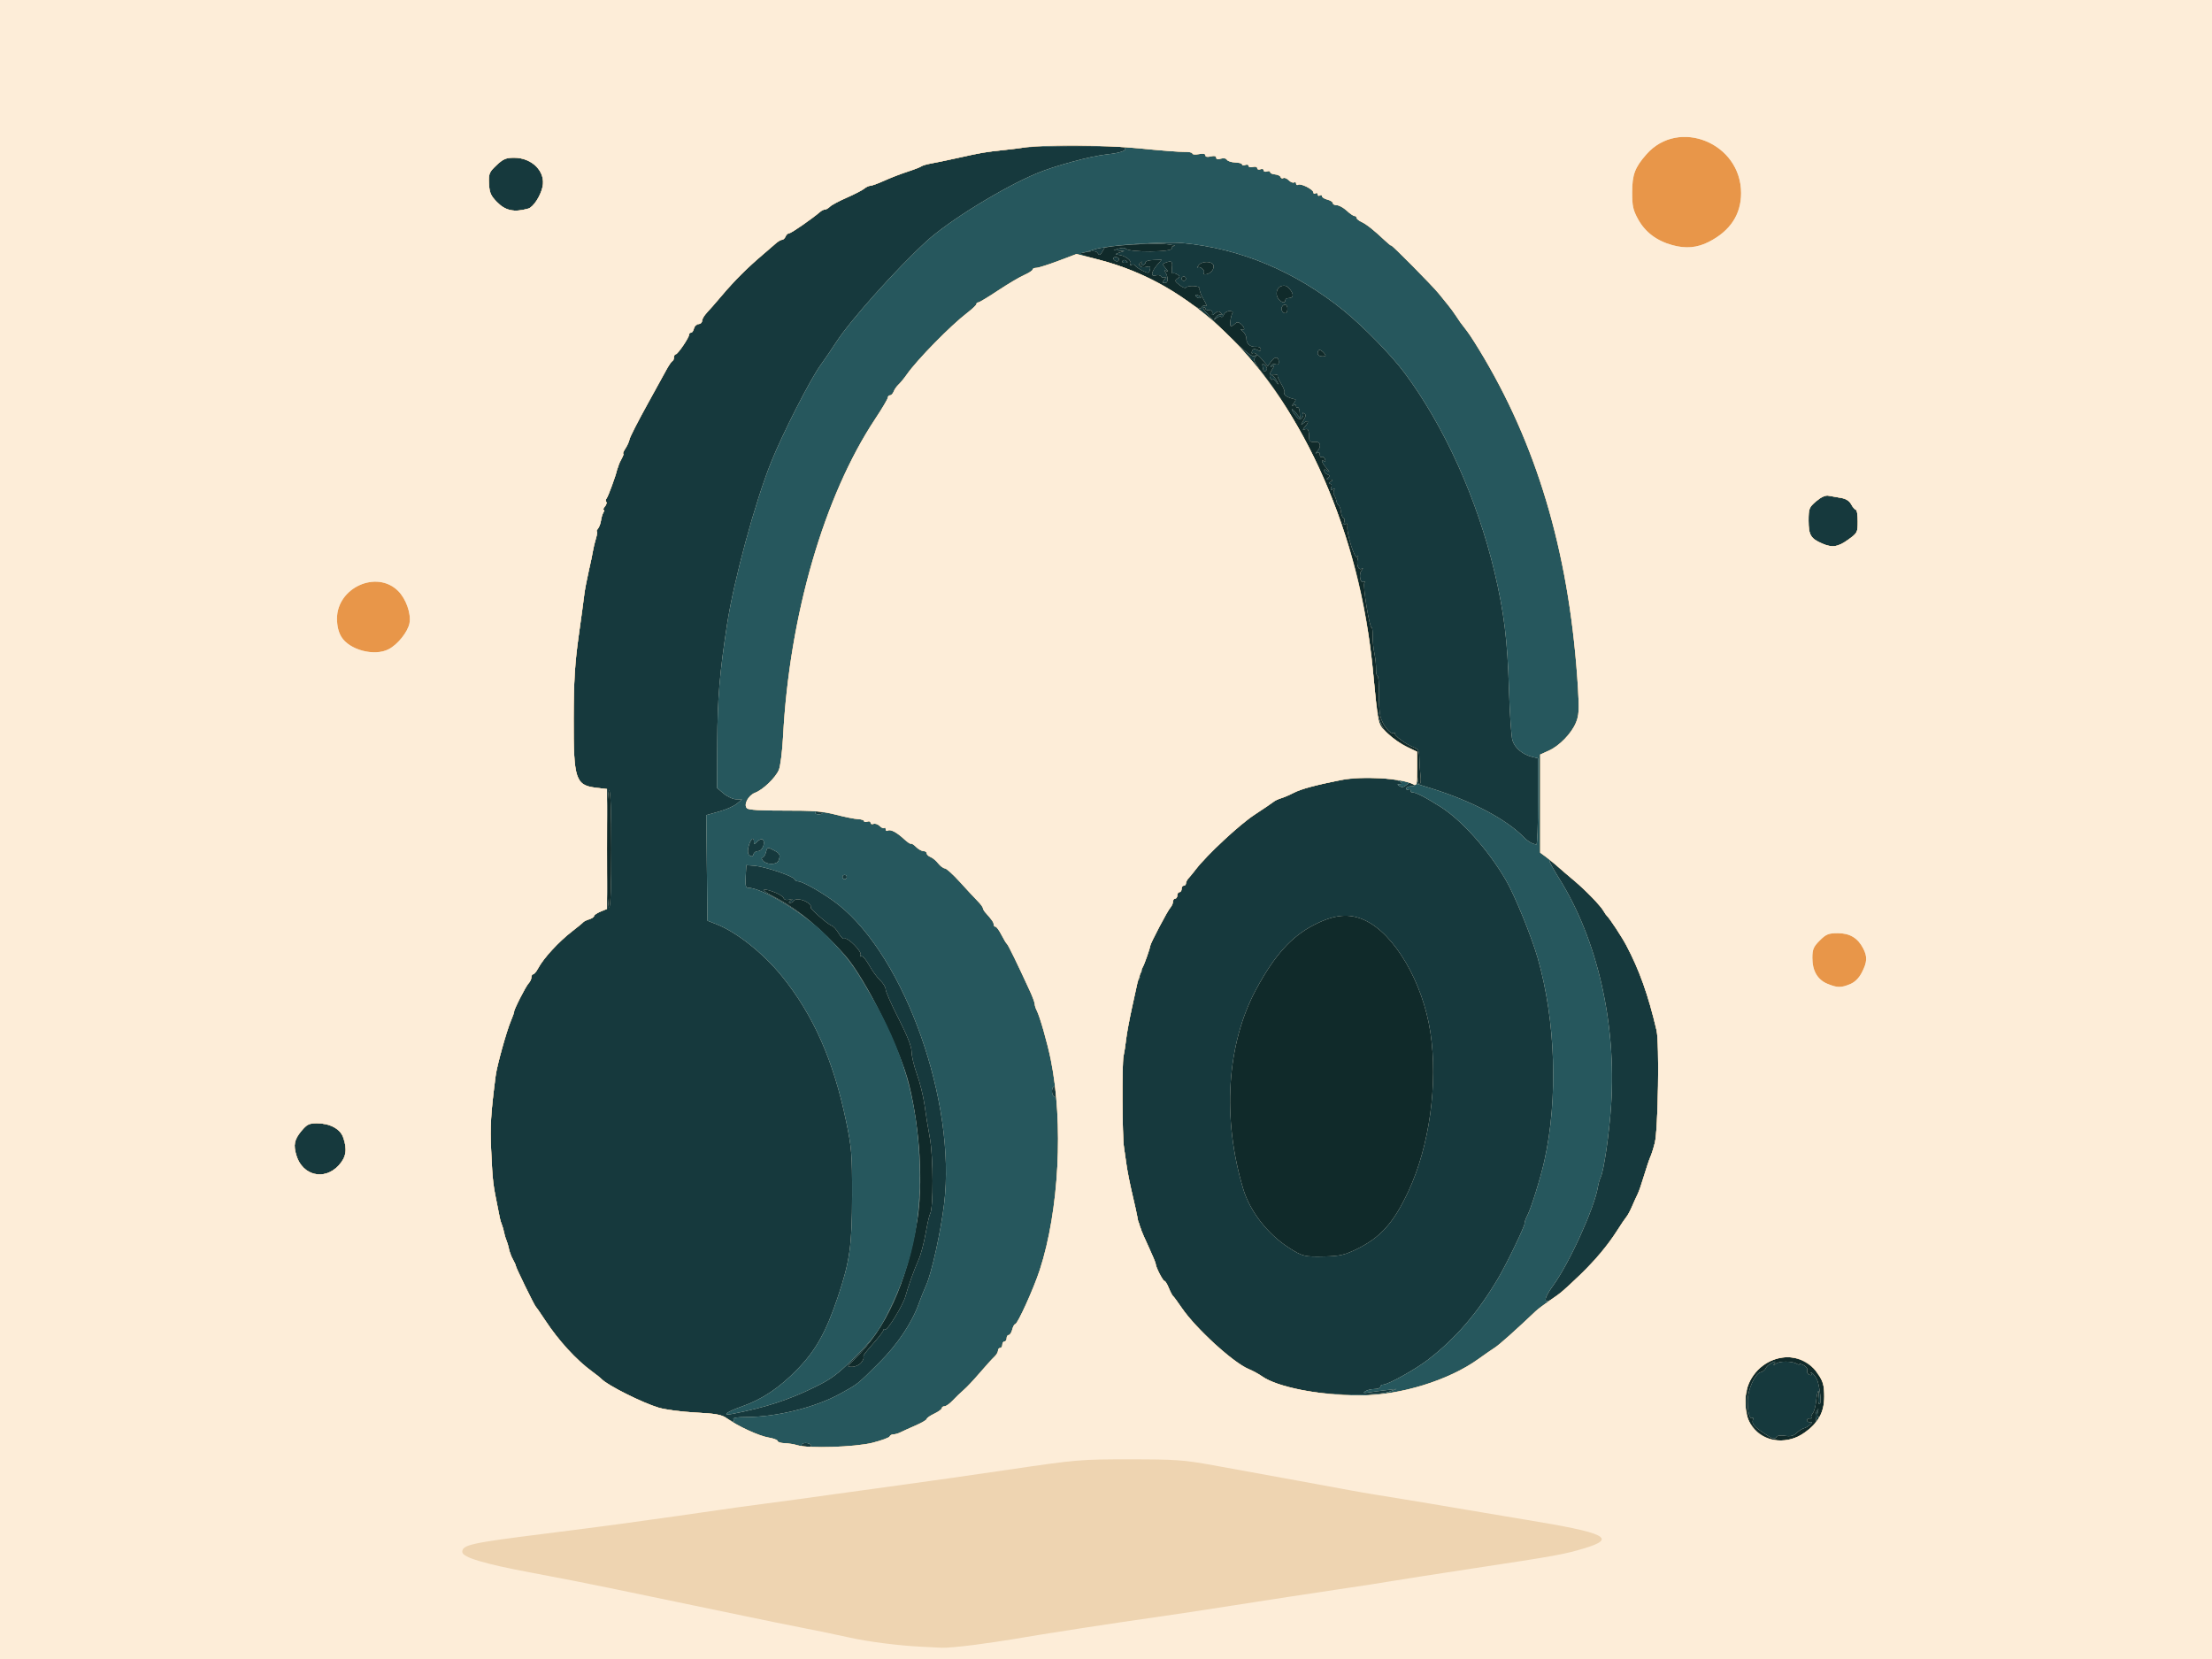 <svg width="1024" height="768" viewBox="0 0 1024 768" fill="none" xmlns="http://www.w3.org/2000/svg">
<rect x="0" y="0" width="1024" height="768" fill="#808080" stroke="none"/>
<g clip-path="url(#clip0_233_18)">
<rect width="1024" height="768" fill="#FDEDD8"/>
<path d="M628 578.28C622.56 580.93 620.19 581.48 613.5 581.65C603.9 581.9 602.94 581.67 596.52 577.52C586.81 571.26 578.64 560.72 575.56 550.5C565.66 517.71 567.87 483.28 581.49 458.02C590.02 442.19 597.84 433.51 608.47 428.08C617.74 423.34 624.55 422.7 631.64 425.92C645.51 432.22 658.68 454.66 662.19 478C665.74 501.63 661.74 530.57 652.03 551.39C645.18 566.1 639.15 572.84 628 578.28ZM398.5 631C397.63 631.96 395.8 632.75 394.43 632.75C392 632.75 392.02 632.68 395.54 629.27C410.14 615.08 419.64 594.13 424.58 565.22C427.43 548.53 425.93 523.09 420.89 502.29C416.92 485.96 400.76 453.19 391.39 442.5C380.57 430.15 368.91 420.5 358.32 415.14C352.48 412.19 352.04 410.8 357.55 412.67C360.08 413.53 362.4 414.88 362.7 415.65C363.04 416.54 364.02 416.84 365.37 416.46C367.06 415.99 367.19 416.08 366 416.92C365.08 417.56 364.96 417.98 365.69 417.98C366.35 417.99 367.16 417.55 367.5 416.99C368.35 415.63 372.65 416.51 374.58 418.43C375.44 419.3 375.79 420 375.36 420C374.21 420 383.15 427.91 384.96 428.5C385.81 428.77 387.28 430.38 388.24 432.06C389.2 433.75 390.41 434.86 390.94 434.54C392.35 433.67 399.29 440.73 398.41 442.14C398 442.81 398.12 443.04 398.7 442.68C399.26 442.34 400.89 444.18 402.33 446.78C403.77 449.38 406.09 452.56 407.48 453.85C408.86 455.15 410 457.03 410 458.02C410 459.02 412.7 465.12 416 471.58C420.02 479.46 422 484.51 422 486.91C422.01 488.89 423.15 493.65 424.54 497.5C425.93 501.35 427.48 507.65 427.99 511.5C428.49 515.35 429.62 522.33 430.49 527C432.07 535.45 432.13 559.36 430.59 561.86C430.22 562.46 429.28 566.59 428.49 571.04C427.71 575.5 426.22 581.02 425.18 583.32C423.17 587.79 420.28 595.85 419.17 600.08C418.16 603.95 410.83 616.01 409.85 615.41C409.38 615.12 408.99 615.25 408.98 615.69C408.96 616.14 407.39 618.3 405.48 620.5C399.68 627.17 399.49 627.43 399.79 628.35C399.95 628.85 399.37 630.04 398.5 631ZM830.58 665.97C823.68 668.59 815.89 666.34 811.38 660.43C808.79 657.03 808.5 655.89 808.5 648.99C808.5 642.17 808.82 640.87 811.39 637.16C817.21 628.77 826.79 625.93 834.94 630.18C837.38 631.46 839.85 633.38 840.44 634.46C841.02 635.53 842.04 637 842.69 637.72C845.58 640.88 844.92 656 841.89 656C841.31 656 841.14 655.04 841.5 653.75C841.99 652.02 841.9 651.84 841.11 652.99C840.54 653.81 840.32 655.44 840.61 656.6C841.02 658.2 840.19 659.47 837.22 661.83C835.06 663.54 832.07 665.4 830.58 665.97ZM816.39 663.37C820.61 666.22 821.58 666.49 822.46 665.07C822.78 664.55 824.55 664.38 826.41 664.68C828.87 665.08 830.3 664.72 831.72 663.36C832.79 662.34 834.3 661.36 835.08 661.18C835.86 661.01 837.12 660.26 837.87 659.52C839.04 658.39 839.04 658.21 837.87 658.34C837.12 658.43 836.5 658.05 836.5 657.5C836.5 656.95 837.09 656.57 837.82 656.65C838.54 656.73 838.88 656.55 838.58 656.24C838.27 655.94 838.53 655.06 839.16 654.3C839.79 653.55 840.5 651.03 840.73 648.72C840.96 646.41 841.4 644.29 841.7 644.01C842.01 643.73 842.05 644.96 841.8 646.75C841.55 648.54 841.77 650 842.28 650C843.18 650 842.86 645.03 841.64 640.06C841.31 638.71 840.29 636.91 839.38 636.06C838.47 635.2 838.03 635.06 838.41 635.74C838.87 636.56 838.6 636.78 837.62 636.41C836.8 636.09 836.36 635.23 836.64 634.49C836.92 633.76 836.22 632.65 835.08 632.04C833.93 631.43 833 631.2 833 631.52C833 631.85 832.44 631.76 831.75 631.33C829.68 630.03 823.7 630.01 822.11 631.29C820.91 632.26 820.78 632.23 821.43 631.15C822.09 630.05 821.84 630.02 820.06 630.97C818.87 631.61 817.66 632.73 817.37 633.47C817.09 634.2 815.99 635.03 814.92 635.31C812.38 635.98 809.05 643.44 809.04 648.5C809.03 653.54 809.96 657.14 811.1 656.44C811.58 656.14 811.76 656.48 811.5 657.2C810.84 659.01 811.88 660.33 816.39 663.37ZM657.6 359.25C657.87 361.45 657.63 363 657.03 363C656.42 363 656 359.97 656 355.52V348.03L651.14 345.57C639.55 339.7 637.74 336.16 636.09 316C632.93 277.35 624 244.14 608.01 211.5C600.63 196.43 592.65 183.26 584.79 173.18C580.51 167.7 580.04 166.65 581.18 165.18C581.59 164.67 581.84 164.33 581.95 164.14C582.6 164.63 583.33 165.32 584.02 166.14L586.88 169.5L588.51 167.23C590.23 164.84 592 165.06 592 167.67C592 168.62 591.43 169 590.53 168.65C589.72 168.34 588.76 168.59 588.38 169.2C587.92 169.94 588.16 170.02 589.1 169.44C590.12 168.81 590.05 169.27 588.84 171.12C587.75 172.78 587.48 174.15 588.07 175.08C588.57 175.86 588.98 176.08 588.98 175.56C588.99 175.04 589.7 175.49 590.56 176.56C592.06 178.44 592.08 178.43 591.07 176.34C590.49 175.15 589.46 173.96 588.76 173.69C588.07 173.42 588.49 173.25 589.71 173.31C590.92 173.37 591.71 173.62 591.47 173.86C591.23 174.11 591.95 175.8 593.08 177.64C594.21 179.47 594.89 181.37 594.58 181.88C593.99 182.82 596.35 184.22 599.62 184.88C599.96 184.94 599.63 185.76 598.87 186.69C597.94 187.84 597.9 188.14 598.75 187.63C599.45 187.21 600 187.37 600 188C600 188.61 600.34 188.91 600.75 188.65C601.16 188.4 601.57 189.39 601.66 190.84L601.82 193.49L599.91 191.14C598.86 189.84 598 189.09 598 189.48C598 189.87 598.8 191.2 599.78 192.44C601.18 194.23 601.8 194.44 602.72 193.46C603.36 192.77 603.57 191.87 603.19 191.45C602.81 191.02 603.06 191 603.74 191.39C604.69 191.94 604.59 192.73 603.31 194.8C602.25 196.5 602.15 197.04 603.02 196.25C605.35 194.14 606.43 194.86 604.4 197.17C602.9 198.88 602.84 199.22 604.08 198.76C605.62 198.21 605.94 198.91 606.08 203.15C606.12 204.3 606.88 204.73 608.57 204.54C611.28 204.24 611.92 206.61 609.75 208.95C608.75 210.02 608.75 210.15 609.75 209.59C610.53 209.15 611 209.5 611 210.5C611 211.39 611.4 211.87 611.9 211.56C612.39 211.26 613.06 211.71 613.38 212.56C613.72 213.44 613.55 213.84 612.99 213.49C611.24 212.41 611.93 214.3 614.25 216.91C615.49 218.3 615.71 218.84 614.75 218.1C613.54 217.17 613 217.11 613 217.91C613 218.54 613.71 219.34 614.58 219.67C615.86 220.16 615.91 220.44 614.83 221.12C613.85 221.75 614.02 221.98 615.5 222C617.16 222.03 617.24 222.2 616 223C615.05 223.61 614.95 223.98 615.72 223.98C616.44 223.99 616.68 224.68 616.3 225.66C615.84 226.87 616.02 227.1 616.98 226.51C617.87 225.96 618.07 226.08 617.6 226.85C617.2 227.48 617.23 228.56 617.66 229.25C618.09 229.94 618.54 231.13 618.66 231.9C618.77 232.67 619.23 233.57 619.68 233.9C620.13 234.23 620.63 235.62 620.78 237C620.93 238.38 621.47 239.64 621.97 239.81C622.48 239.99 622.61 240.85 622.27 241.73C621.87 242.79 622.05 243.09 622.83 242.61C623.58 242.14 623.91 242.53 623.75 243.69C623.31 246.9 627.22 259.24 628.23 257.8C628.84 256.92 628.94 257.18 628.54 258.61C627.78 261.34 628.88 264.19 630.35 263.3C631.13 262.84 631.11 263.1 630.29 264.11C628.89 265.84 629.72 270.29 631.27 269.33C631.88 268.95 632.01 269.18 631.58 269.88C630.79 271.14 634.07 291.07 634.97 290.52C635.26 290.34 635.48 292.06 635.45 294.35C635.43 296.63 635.79 300.3 636.26 302.5C636.72 304.7 637.07 307.96 637.02 309.75C636.97 311.54 637.29 313 637.72 313C638.15 313 638.42 316.31 638.32 320.36C638.23 324.41 638.53 329.41 638.99 331.46C639.94 335.65 643.71 340.27 645.4 339.31C646 338.96 646.18 339.03 645.79 339.46C645.04 340.3 650.83 344.61 654.68 346.07C656.59 346.79 657.01 347.71 657.07 351.23C657.11 353.58 657.35 357.19 657.6 359.25ZM556.51 141.98C555.56 143.52 555.14 143.31 546.25 137.04C536.2 129.95 522.72 123.9 508.88 120.27L498.52 117.56L502.9 116.69C506.21 116.04 507.49 116.15 508.14 117.16C508.84 118.26 509.18 118.23 509.98 117C510.52 116.18 511.09 115.21 511.23 114.85C511.68 113.74 534.16 112.34 540 113.05C543.03 113.42 544.69 113.78 543.69 113.86C542.7 113.94 542.12 114.39 542.42 114.87C543.62 116.81 522.44 116.97 521 115.03C520.72 114.66 519.38 114.68 518 115.08L515.5 115.8L520.5 116.2L518 117C516.33 117.53 516.08 117.83 517.25 117.9C520.72 118.1 524.29 120.72 523.29 122.33C522.96 122.87 523.18 123.01 523.78 122.64C524.37 122.27 525.13 122.4 525.45 122.92C525.77 123.44 527.34 124.52 528.93 125.32C531.59 126.64 531.87 126.61 532.32 124.89C532.72 123.35 532.39 123.11 530.51 123.59C528.02 124.21 526.24 122.59 528.14 121.41C528.91 120.94 529.04 121.13 528.52 121.98C527.98 122.84 528.18 123.09 529.11 122.75C529.87 122.48 530.43 121.86 530.33 121.38C530.24 120.89 531.88 120.44 533.97 120.37L537.77 120.24L535.69 122.64C532.92 125.82 532.58 128.27 535 127.5C536.01 127.18 537.13 127.39 537.48 127.98C537.84 128.56 538.67 128.71 539.32 128.32C539.99 127.92 539.91 128.34 539.13 129.31C537.95 130.76 537.98 131 539.32 131C540.89 131 540.93 128.32 539.4 125.84C538.92 125.07 539.15 124.96 540.1 125.52C540.89 125.98 540.72 125.45 539.71 124.3C538.08 122.44 538.06 122.19 539.54 121.62C542.4 120.53 542.91 120.94 542.52 124.02C542.31 125.67 542.47 126.83 542.87 126.58C543.27 126.33 544.25 126.55 545.05 127.07C546.31 127.88 546.31 128.13 545 129.01C543.73 129.86 543.88 130.31 545.98 131.94C547.35 133 548.7 133.54 548.98 133.15C549.87 131.92 555.82 132.31 555.34 133.56C555.09 134.2 555.91 136.44 557.16 138.54C558.4 140.65 558.91 142.06 558.28 141.67C557.65 141.28 556.86 141.42 556.51 141.98ZM581.83 164.05C581.66 164.15 581.39 164.35 581 164.65C579.77 165.6 577.41 163.78 567.76 154.45C561.3 148.21 556.47 142.83 557.01 142.49C557.55 142.16 558 142.31 558 142.83C558 143.35 558.79 143.72 559.75 143.64C560.78 143.56 561.37 144.08 561.19 144.92C560.94 146.11 561.15 146.12 562.49 145.01C563.8 143.92 564.3 143.92 565.29 144.99C566.07 145.83 566.1 146.07 565.36 145.66C564.74 145.31 563.61 145.8 562.86 146.76C561.66 148.3 561.69 148.36 563.09 147.26C563.97 146.58 564.97 146.3 565.32 146.65C565.67 147 566.24 146.55 566.58 145.64C566.93 144.74 568.09 144 569.17 144C570.24 144 570.89 144.37 570.61 144.82C569.68 146.32 569.12 151 569.87 151C570.27 151 571.12 150.48 571.76 149.84C572.63 148.97 573.29 149 574.46 149.96C576.3 151.5 576.52 153.38 574.75 152.48C574.06 152.14 574.29 152.5 575.25 153.29C576.21 154.08 577 155.63 577 156.74C577 159.25 578.85 160.78 581.58 160.54C582.73 160.44 583.67 160.93 583.67 161.63C583.67 162.52 583.15 162.62 581.93 161.96C580.68 161.29 580.04 161.46 579.61 162.57C579.25 163.51 579.44 163.85 580.1 163.44C580.41 163.25 581.05 163.5 581.83 164.05ZM283 393C283 410.33 282.64 420 282 420C281.36 420 281 410.33 281 393C281 375.67 281.36 366 282 366C282.64 366 283 375.67 283 393ZM595 139C595 140.36 593.66 140.26 592.2 138.8C590.2 136.8 590.76 133.21 593.19 132.44C594.79 131.93 595.86 132.34 597.18 133.98C599.11 136.35 598.8 138 596.44 138C595.65 138 595 138.45 595 139ZM560.99 125.51C559.75 127 556.48 127.66 557.34 126.25C557.99 125.17 555.37 122.99 554.39 123.81C553.94 124.19 554.16 123.72 554.89 122.77C556.39 120.81 560.98 120.79 561.73 122.74C562 123.45 561.67 124.69 560.99 125.51ZM596 143C596 144.1 595.58 145 595.06 145C593.72 145 592.77 143.18 593.5 142C594.55 140.31 596 140.89 596 143ZM613 163.5C614.04 164.75 613.9 165 612.12 165C610.9 165 610 164.36 610 163.5C610 162.67 610.39 162 610.88 162C611.36 162 612.32 162.67 613 163.5ZM584.92 171.75C585.09 172.3 585.91 171.95 586.43 171.11C586.73 170.63 586.34 169.7 585.57 169.06C584.44 168.12 584.23 168.24 584.5 169.69C584.69 170.69 584.88 171.61 584.92 171.75ZM515.5 120C515.84 120.55 516.54 121 517.06 121C517.58 121 518 120.55 518 120C518 119.45 517.3 119 516.44 119C515.58 119 515.16 119.45 515.5 120ZM549 129C549 129.55 548.55 130 548 130C547.45 130 547 129.55 547 129C547 128.45 547.45 128 548 128C548.55 128 549 128.45 549 129ZM553.51 137.01C553.84 137.56 554.54 138 555.06 138C556.5 138 556.18 137.28 554.45 136.62C553.56 136.28 553.16 136.44 553.51 137.01ZM519.61 120.82C519.32 121.28 519.74 121.67 520.54 121.67C522.23 121.67 522.38 121.35 521.07 120.54C520.56 120.23 519.9 120.35 519.61 120.82Z" fill="#102A2A"/>
<path d="M398.5 631C399.37 630.04 399.95 628.85 399.79 628.35C399.49 627.43 399.68 627.17 405.48 620.5C407.39 618.3 408.96 616.14 408.98 615.69C408.99 615.25 409.38 615.12 409.85 615.41C410.83 616.01 418.16 603.95 419.17 600.08C420.28 595.85 423.17 587.79 425.18 583.32C426.22 581.02 427.71 575.5 428.49 571.04C429.28 566.59 430.22 562.46 430.59 561.86C432.13 559.36 432.07 535.45 430.49 527C429.62 522.33 428.49 515.35 427.99 511.5C427.48 507.65 425.93 501.35 424.54 497.5C423.15 493.65 422.01 488.89 422 486.91C422 484.51 420.02 479.46 416 471.58C412.7 465.12 410 459.02 410 458.02C410 457.03 408.86 455.15 407.48 453.85C406.09 452.56 403.77 449.38 402.33 446.78C400.89 444.18 399.26 442.34 398.7 442.68C398.12 443.04 398 442.81 398.41 442.14C399.29 440.73 392.35 433.67 390.94 434.54C390.41 434.86 389.2 433.75 388.24 432.06C387.28 430.38 385.81 428.77 384.96 428.5C383.15 427.91 374.21 420 375.36 420C375.79 420 375.44 419.3 374.58 418.43C372.65 416.51 368.35 415.63 367.5 416.99C367.16 417.55 366.35 417.99 365.69 417.98C364.96 417.98 365.08 417.56 366 416.92C367.19 416.08 367.06 415.99 365.37 416.46C364.02 416.84 363.04 416.54 362.7 415.65C362.4 414.88 360.08 413.53 357.55 412.67C352.04 410.8 352.48 412.19 358.32 415.14C363.7 417.86 369.35 421.69 375.03 426.41C364.95 418.55 351.45 411 346.47 411C345.2 411 344.95 409.99 345.2 405.75L345.5 400.5L349.41 400.8C354.08 401.16 367.36 405.64 367.83 407.02C368.02 407.56 368.74 408 369.44 408C371.69 408 382.1 414.03 388.16 418.84C419.12 443.41 442.78 510.44 437.06 557.34C435.46 570.41 431.31 589.26 428.76 594.94C427.67 597.38 426.15 601.16 425.38 603.35C422.2 612.36 415.43 622.46 406.89 630.95C396.77 641 397.31 640.57 389 645.17C377.47 651.54 359.48 656 345.31 656C341.28 656 339.11 656.37 339.5 657C340.46 658.55 338.7 658.18 335.97 656.25C334.12 654.94 330.63 654.35 322 653.91C315.67 653.58 308.01 652.58 304.97 651.68C297.53 649.49 281.33 641.38 278.51 638.44C277.96 637.86 275.89 636.21 273.93 634.78C266.75 629.54 258.53 620.56 252.43 611.28C250.34 608.1 248.38 605.28 248.07 605C247.4 604.41 238.76 586.73 238.78 586C238.79 585.72 238.3 584.6 237.69 583.5C237.07 582.4 236.5 581.16 236.41 580.75C236.32 580.34 236.16 579.89 236.05 579.75C235.94 579.61 235.69 578.68 235.5 577.67C235.31 576.67 234.83 575.09 234.43 574.17C234.03 573.25 233.54 571.6 233.34 570.5C233.14 569.4 232.69 567.83 232.35 567C232 566.17 231.59 564.83 231.42 564C231.26 563.17 230.9 561.38 230.62 560C228.17 548.01 228.06 547.14 227.38 532.66C226.85 521.34 227.18 515.7 229.45 498C230.05 493.27 234.46 477.45 236.55 472.5C237.48 470.3 238.16 468.37 238.06 468.22C237.72 467.69 243.44 456.5 244.72 455.18C245.42 454.45 246 453.21 246 452.43C246 451.64 246.37 451 246.83 451C247.29 451 248.3 449.79 249.08 448.32C251.6 443.56 258.6 435.95 265 431.02C267.48 429.11 269.73 427.26 270 426.91C270.27 426.56 271.51 425.95 272.75 425.57C273.99 425.18 275 424.5 275 424.05C275 423.61 276.35 422.68 278 422L281 420.76V393.02C281 410.34 281.36 420 282 420C282.64 420 283 410.33 283 393C283 375.67 282.64 366 282 366C281.36 366 281 375.67 281 393V365.28L275.97 364.68C266.39 363.55 265.48 360.73 265.56 332.5C265.61 315.46 266.13 306.92 267.85 294.62C269.08 285.89 270.27 277.11 270.49 275.12C270.72 273.13 271.63 268.35 272.51 264.5C273.4 260.65 274.29 256.38 274.5 255C274.72 253.62 275.33 251.04 275.88 249.25C276.42 247.46 276.61 246 276.31 246C276 246 276.23 245.43 276.81 244.73C277.4 244.02 278.02 242.34 278.21 240.98C278.4 239.61 278.9 237.94 279.33 237.25C279.77 236.56 279.81 236 279.44 236C279.06 236 279.32 235.31 280.02 234.48C280.72 233.64 281 232.67 280.65 232.32C280.3 231.97 280.4 231.19 280.88 230.59C281.59 229.69 285 220.37 285.58 217.75C285.68 217.34 285.86 216.77 286 216.5C286.14 216.23 286.32 215.66 286.41 215.25C286.5 214.84 287.13 213.49 287.82 212.25C288.51 211.01 288.82 210 288.51 210C288.21 210 288.65 208.93 289.51 207.62C290.37 206.32 291.23 204.4 291.43 203.35C291.63 202.31 295.15 195.39 299.24 187.98C303.34 180.57 307.54 172.92 308.59 171C309.64 169.08 310.84 167.35 311.25 167.17C311.66 166.98 312 166.2 312 165.42C312 164.64 312.37 164 312.82 164C313.76 164 319 156.29 319 154.91C319 154.41 319.45 154 320 154C320.55 154 321 153.28 321 152.41C321 151.53 321.9 150.58 323 150.29C324.1 150 325 149.16 325 148.43C325 147.69 326.01 146.02 327.25 144.72C328.49 143.41 331.75 139.68 334.5 136.42C339.84 130.09 346.29 123.66 352.98 118C355.26 116.07 357.99 113.71 359.06 112.75C360.13 111.79 361.46 111 362.03 111C362.6 111 363.32 110.32 363.64 109.5C363.95 108.68 364.73 107.99 365.36 107.97C366.32 107.95 375.62 101.5 379.71 98.03C380.37 97.46 381.35 97 381.89 97C382.42 97 383.46 96.4 384.2 95.66C384.93 94.92 388.45 93.04 392.02 91.48C395.58 89.92 399.21 88.05 400.08 87.32C400.95 86.59 402.21 86 402.89 86C403.57 86 406.46 84.94 409.31 83.65C412.17 82.35 416.98 80.49 420 79.51C423.02 78.54 425.95 77.41 426.5 77.01C427.05 76.61 429.08 76.01 431 75.68C432.92 75.35 438.77 74.13 444 72.97C454.13 70.72 455.44 70.49 464 69.52C467.02 69.17 471.52 68.63 474 68.3C480.94 67.4 519.72 67.4 520.63 68.3C521.99 69.65 519.04 70.76 512.18 71.5C504.81 72.29 488.28 76.77 480 80.23C464.22 86.82 439.24 102.2 428.86 111.72C415.05 124.37 393.59 148.34 387.21 158.24C385.17 161.41 381.85 166.28 379.83 169.07C375.04 175.69 362.29 200.71 356.99 213.88C349.53 232.43 339.73 268.52 336.59 289C333.12 311.67 332.14 323.38 332.04 343.66L331.93 364.77L335.04 367.38C336.75 368.82 339.36 370.01 340.83 370.03L343.5 370.07L341.09 372.07C339.76 373.18 336.04 374.81 332.82 375.71L326.97 377.34L327.23 401.78L327.5 426.22L331.5 427.78C340.97 431.45 353.31 441.24 362.03 452C376.49 469.83 385.87 491.02 391.68 519C394.25 531.34 394.49 534.3 394.46 553.5C394.43 576.61 393.39 583.99 387.83 600.5C382.39 616.67 377.65 625.14 369.17 633.86C360.82 642.46 352.83 647.81 343.5 651.07C336.35 653.56 333.79 655.54 339 654.54C354.09 651.64 364.89 648.14 376.92 642.26C384.98 638.32 387.75 636.25 395.96 628.04C403.74 620.26 406.47 616.7 410.21 609.46C412.97 604.11 415.33 598.92 417.32 593.77C412.02 608.53 404.81 620.26 395.54 629.27C392.02 632.68 392 632.75 394.43 632.75C395.8 632.75 397.63 631.96 398.5 631ZM643 644.28C638.22 646.05 620.75 646.13 607.84 644.44C597.13 643.03 588.89 640.47 584.08 637.06C582.66 636.05 579.91 634.57 577.98 633.76C570.85 630.79 553.56 614.98 547.12 605.55C545.23 602.77 543.39 600.28 543.03 600C542.68 599.72 541.79 598.04 541.07 596.25C540.35 594.46 539.45 593 539.06 593C538.33 593 535 586.52 535 585.1C535 584.65 533.56 581.18 531.81 577.39C530.05 573.6 528.53 570.16 528.43 569.75C528.33 569.34 528.14 568.78 528 568.5C527.86 568.22 527.64 567.55 527.5 567C527.36 566.45 527.16 565.89 527.04 565.75C526.93 565.61 526.7 564.6 526.54 563.5C526.37 562.4 525.33 557.67 524.22 553C523.11 548.33 521.86 542.03 521.45 539C521.04 535.97 520.52 532.38 520.3 531C519.52 526.16 519.35 492.46 520.1 489C520.51 487.08 521.07 483.47 521.33 481C521.6 478.53 522.81 472 524.02 466.5C525.24 461 526.31 456.05 526.4 455.5C526.48 454.95 526.91 453.94 527.34 453.25C527.77 452.56 527.81 452 527.44 452C527.06 452 527.32 451.33 528 450.5C528.68 449.67 528.91 449 528.5 449C528.09 449 528.2 448.44 528.75 447.75C529.64 446.62 532.35 439.41 532.46 437.88C532.54 436.71 540.5 421.59 541.75 420.22C542.44 419.47 543 418.21 543 417.43C543 416.64 543.45 416 544 416C544.55 416 545 415.33 545 414.5C545 413.67 545.45 413 546 413C546.55 413 547 412.33 547 411.5C547 410.67 547.45 410 548 410C548.55 410 549 409.52 549 408.93C549 408.34 549.56 407.25 550.25 406.51C550.94 405.77 552.4 403.98 553.5 402.54C558.63 395.83 573.76 381.73 580.75 377.16C585.01 374.37 588.98 371.67 589.58 371.16C590.17 370.66 591.74 369.91 593.08 369.51C594.41 369.1 597.08 367.96 599 366.98C602.89 364.98 610.86 362.87 621.66 360.97C629.74 359.55 646.52 360.12 648.28 361.88C649.11 362.71 649.02 363 647.95 363.02C646.7 363.03 646.71 363.16 647.98 363.96C648.99 364.6 650.02 364.39 651.25 363.27C652.63 362.03 653.32 361.92 654.22 362.82C655.13 363.73 654.89 364 653.2 364C651.99 364 651 364.48 651 365.06C651 365.64 651.45 365.84 652 365.5C652.55 365.16 653 365.36 653 365.94C653 366.52 653.34 366.92 653.75 366.83C654.95 366.55 659.98 369.12 667 373.59C676.85 379.87 689.13 393.68 697.15 407.5C701.25 414.56 709 433.56 711.85 443.5C720.17 472.61 721.35 508.68 714.91 537.5C713.16 545.32 708.85 559.19 707.14 562.5C706.29 564.15 705.69 565.85 705.8 566.28C706.07 567.24 697.65 584.73 693.67 591.5C684.13 607.7 673.96 619.53 661.06 629.46C655.15 634 642.55 640.99 640.25 641C639.56 641 639 641.45 639 642C639 642.55 637.76 643.01 636.25 643.02C634.74 643.02 632.83 643.5 632 644.08C630.86 644.87 631.21 645 633.5 644.62C635.15 644.35 638.75 643.87 641.5 643.56L646.5 642.99L643 644.28ZM657.6 359.25C657.35 357.19 657.11 353.58 657.07 351.23C657.01 347.71 656.59 346.79 654.68 346.07C650.83 344.61 645.04 340.3 645.79 339.46C646.18 339.03 646 338.96 645.4 339.31C643.71 340.27 639.94 335.65 638.99 331.46C638.53 329.41 638.23 324.41 638.32 320.36C638.42 316.31 638.15 313 637.72 313C637.29 313 636.97 311.54 637.02 309.75C637.07 307.96 636.72 304.7 636.26 302.5C635.79 300.3 635.43 296.63 635.45 294.35C635.48 292.06 635.26 290.34 634.97 290.52C634.07 291.07 630.79 271.14 631.58 269.88C632.01 269.18 631.88 268.95 631.27 269.33C629.72 270.29 628.89 265.84 630.29 264.11C631.11 263.1 631.13 262.84 630.35 263.3C628.88 264.19 627.78 261.34 628.54 258.61C628.94 257.18 628.84 256.92 628.23 257.8C627.22 259.24 623.31 246.9 623.75 243.69C623.91 242.53 623.58 242.14 622.83 242.61C622.05 243.09 621.87 242.79 622.27 241.73C622.61 240.85 622.48 239.99 621.97 239.81C621.47 239.64 620.93 238.38 620.78 237C620.63 235.62 620.13 234.23 619.68 233.9C619.23 233.57 618.77 232.67 618.66 231.9C618.54 231.13 618.09 229.94 617.66 229.25C617.23 228.56 617.2 227.48 617.6 226.85C618.07 226.08 617.87 225.96 616.98 226.51C616.02 227.1 615.84 226.87 616.3 225.66C616.68 224.68 616.44 223.99 615.72 223.98C614.95 223.98 615.05 223.61 616 223C617.24 222.2 617.16 222.03 615.5 222C614.02 221.98 613.85 221.75 614.83 221.12C615.91 220.44 615.86 220.16 614.58 219.67C613.71 219.34 613 218.54 613 217.91C613 217.11 613.54 217.17 614.75 218.1C615.71 218.84 615.49 218.3 614.25 216.91C611.93 214.3 611.24 212.41 612.99 213.49C613.55 213.84 613.72 213.44 613.38 212.56C613.06 211.71 612.39 211.26 611.9 211.56C611.4 211.87 611 211.39 611 210.5C611 209.5 610.53 209.15 609.75 209.59C608.75 210.15 608.75 210.02 609.75 208.95C611.92 206.61 611.28 204.24 608.57 204.54C606.88 204.73 606.12 204.3 606.08 203.15C605.94 198.91 605.62 198.21 604.08 198.76C602.84 199.22 602.9 198.88 604.4 197.17C606.43 194.86 605.35 194.14 603.02 196.25C602.15 197.04 602.25 196.5 603.31 194.8C604.59 192.73 604.69 191.94 603.74 191.39C603.06 191 602.81 191.02 603.19 191.45C603.57 191.87 603.36 192.77 602.72 193.46C601.8 194.44 601.18 194.23 599.78 192.44C598.8 191.2 598 189.87 598 189.48C598 189.09 598.86 189.84 599.91 191.14L601.82 193.49L601.66 190.84C601.57 189.39 601.16 188.4 600.75 188.65C600.34 188.91 600 188.61 600 188C600 187.37 599.45 187.21 598.75 187.63C597.9 188.14 597.94 187.84 598.87 186.69C599.63 185.76 599.96 184.94 599.62 184.88C596.35 184.22 593.99 182.82 594.58 181.88C594.89 181.37 594.21 179.47 593.08 177.64C591.95 175.8 591.23 174.11 591.47 173.86C591.71 173.62 590.92 173.37 589.71 173.31C588.49 173.25 588.07 173.42 588.76 173.69C589.46 173.96 590.49 175.15 591.07 176.34C592.08 178.43 592.06 178.44 590.56 176.56C589.7 175.49 588.99 175.04 588.98 175.56C588.98 176.08 588.57 175.86 588.07 175.08C587.48 174.15 587.75 172.78 588.84 171.12C590.05 169.27 590.12 168.81 589.1 169.44C588.16 170.02 587.92 169.94 588.38 169.2C588.76 168.59 589.72 168.34 590.53 168.65C591.43 169 592 168.62 592 167.67C592 165.06 590.23 164.84 588.51 167.23L586.88 169.5L584.02 166.14C583.33 165.32 582.6 164.63 581.95 164.14C581.84 164.33 581.59 164.67 581.18 165.18C580.04 166.65 580.51 167.7 584.79 173.18C589.11 178.72 593.46 185.19 597.73 192.39C589.75 179.31 580.72 167.52 570.8 157.37C577.93 164.16 579.91 165.49 581 164.65C581.39 164.35 581.66 164.15 581.83 164.05C581.05 163.5 580.41 163.25 580.1 163.44C579.44 163.85 579.25 163.51 579.61 162.57C580.04 161.46 580.68 161.29 581.93 161.96C583.15 162.62 583.67 162.52 583.67 161.63C583.67 160.93 582.73 160.44 581.58 160.54C578.85 160.78 577 159.25 577 156.74C577 155.63 576.21 154.08 575.25 153.29C574.29 152.5 574.06 152.14 574.75 152.48C576.52 153.38 576.3 151.5 574.46 149.96C573.29 149 572.63 148.97 571.76 149.84C571.12 150.48 570.27 151 569.87 151C569.12 151 569.68 146.32 570.61 144.82C570.89 144.37 570.24 144 569.17 144C568.09 144 566.93 144.74 566.58 145.64C566.24 146.55 565.67 147 565.32 146.65C564.97 146.3 563.97 146.58 563.09 147.26C561.69 148.36 561.66 148.3 562.86 146.76C563.61 145.8 564.74 145.31 565.36 145.66C566.1 146.07 566.07 145.83 565.29 144.99C564.3 143.92 563.8 143.92 562.49 145.01C561.15 146.12 560.94 146.11 561.19 144.92C561.37 144.08 560.78 143.56 559.75 143.64C558.79 143.72 558 143.35 558 142.83C558 142.31 557.55 142.16 557.01 142.49C556.55 142.78 559.9 146.63 564.82 151.56C560.85 147.9 556.77 144.51 552.59 141.41C555.47 143.26 555.87 143.01 556.51 141.98C556.86 141.42 557.65 141.28 558.28 141.67C558.91 142.06 558.4 140.65 557.16 138.54C555.91 136.44 555.09 134.2 555.34 133.56C555.82 132.31 549.87 131.92 548.98 133.15C548.7 133.54 547.35 133 545.98 131.94C543.88 130.31 543.73 129.86 545 129.01C546.31 128.13 546.31 127.88 545.05 127.07C544.25 126.55 543.27 126.33 542.87 126.58C542.47 126.83 542.31 125.67 542.52 124.02C542.91 120.94 542.4 120.53 539.54 121.62C538.06 122.19 538.08 122.44 539.71 124.3C540.72 125.45 540.89 125.98 540.1 125.52C539.15 124.96 538.92 125.07 539.4 125.84C540.93 128.32 540.89 131 539.32 131C537.98 131 537.95 130.76 539.13 129.31C539.91 128.34 539.99 127.92 539.32 128.32C538.67 128.71 537.84 128.56 537.48 127.98C537.13 127.39 536.01 127.18 535 127.5C532.58 128.27 532.92 125.82 535.69 122.64L537.77 120.24L533.97 120.37C531.88 120.44 530.24 120.89 530.33 121.38C530.43 121.86 529.87 122.48 529.11 122.75C528.18 123.09 527.98 122.84 528.52 121.98C529.04 121.13 528.91 120.94 528.14 121.41C526.24 122.59 528.02 124.21 530.51 123.59C532.39 123.11 532.72 123.35 532.32 124.89C531.87 126.61 531.59 126.64 528.93 125.32C527.34 124.52 525.77 123.44 525.45 122.92C525.13 122.4 524.37 122.27 523.78 122.64C523.18 123.01 522.96 122.87 523.29 122.33C524.29 120.72 520.72 118.1 517.25 117.9C516.08 117.83 516.33 117.53 518 117L520.5 116.2L515.5 115.8L518 115.08C519.38 114.68 520.72 114.66 521 115.03C522.44 116.97 543.62 116.81 542.42 114.87C542.12 114.39 542.7 113.94 543.69 113.86C544.69 113.78 543.03 113.42 540 113.05C534.16 112.34 511.68 113.74 511.23 114.85C511.09 115.21 510.52 116.18 509.98 117C509.18 118.23 508.84 118.26 508.14 117.16C507.49 116.15 506.21 116.04 502.9 116.69L501.38 116.99C502.75 116.66 504.92 116.03 506.8 115.41C512.43 113.55 538.57 111.7 547.5 112.52C574.21 115 599.65 125.66 622 143.74C631.01 151.03 643.94 164.26 650.12 172.5C668.5 197.03 683.89 231.12 691.9 265C696.29 283.63 697.85 296.27 698.55 319C698.89 330.27 699.62 340.95 700.16 342.73C701.23 346.24 704.89 349.32 709.25 350.37L712 351.04V371.02C712 382.01 711.66 390.96 711.25 390.92C709.42 390.73 707.35 389.54 705.45 387.6C697.26 379.19 681.22 370.75 662.25 364.86L656 362.92V355.52C656 359.97 656.42 363 657.03 363C657.63 363 657.87 361.45 657.6 359.25ZM628 578.28C639.15 572.84 645.18 566.1 652.03 551.39C661.74 530.57 665.74 501.63 662.19 478C658.68 454.66 645.51 432.22 631.64 425.92C624.55 422.7 617.74 423.34 608.47 428.08C597.84 433.51 590.02 442.19 581.49 458.02C567.87 483.28 565.66 517.71 575.56 550.5C578.64 560.72 586.81 571.26 596.52 577.52C602.94 581.67 603.9 581.9 613.5 581.65C620.19 581.48 622.56 580.93 628 578.28ZM723.99 597.2C715.25 604.88 712.69 603.77 719.03 595.06C726.49 584.8 738.12 559.18 739.71 549.5C739.98 547.85 740.56 545.83 740.99 545C742.45 542.25 745 524.64 745.85 511.49C748.31 473.53 739.44 434.88 721.77 406.65C719.07 402.34 717.05 398.62 717.27 398.39C717.5 398.17 719.05 399.22 720.72 400.74C722.39 402.26 725.91 405.3 728.54 407.5C733.97 412.04 741.05 419.35 742.41 421.84C742.92 422.75 743.59 423.72 743.91 424C745.05 424.97 750.7 433.55 752.8 437.5C758.85 448.85 763.05 460.62 766.88 477C768.22 482.72 767.6 522.86 766.08 529C765.47 531.47 764.54 534.4 764.03 535.5C763.52 536.6 762.2 540.5 761.1 544.17C760.01 547.84 758.69 551.67 758.18 552.67C757.66 553.68 756.51 556.21 755.61 558.3C754.72 560.39 753.52 562.64 752.95 563.3C752.38 563.96 750.47 566.77 748.71 569.55C743.2 578.21 734.5 587.95 723.99 597.2ZM816.39 663.37C811.88 660.33 810.84 659.01 811.5 657.2C811.76 656.48 811.58 656.14 811.1 656.44C809.96 657.14 809.03 653.54 809.04 648.5C809.05 643.44 812.38 635.98 814.92 635.31C815.99 635.03 817.09 634.2 817.37 633.47C817.66 632.73 818.87 631.61 820.06 630.97C821.84 630.02 822.09 630.05 821.43 631.15C820.78 632.23 820.91 632.26 822.11 631.29C823.7 630.01 829.68 630.03 831.75 631.33C832.44 631.76 833 631.85 833 631.52C833 631.2 833.93 631.43 835.08 632.04C836.22 632.65 836.92 633.76 836.64 634.49C836.36 635.23 836.8 636.09 837.62 636.41C838.6 636.78 838.87 636.56 838.41 635.74C838.03 635.06 838.47 635.2 839.38 636.06C840.29 636.91 841.31 638.71 841.64 640.06C842.86 645.03 843.18 650 842.28 650C841.77 650 841.55 648.54 841.8 646.75C842.05 644.96 842.01 643.73 841.7 644.01C841.4 644.29 840.96 646.41 840.73 648.72C840.5 651.03 839.79 653.55 839.16 654.3C838.53 655.06 838.27 655.94 838.58 656.24C838.88 656.55 838.54 656.73 837.82 656.65C837.09 656.57 836.5 656.95 836.5 657.5C836.5 658.05 837.12 658.43 837.87 658.34C839.04 658.21 839.04 658.39 837.87 659.52C837.12 660.26 835.86 661.01 835.08 661.18C834.3 661.36 832.79 662.34 831.72 663.36C830.3 664.72 828.87 665.08 826.41 664.68C824.55 664.38 822.78 664.55 822.46 665.07C821.58 666.49 820.61 666.22 816.39 663.37ZM244.53 96.58C238.01 98.43 233.93 97.56 229.95 93.44C227.17 90.58 226.56 89.14 226.37 84.99C226.16 80.4 226.44 79.71 229.82 76.51C232.9 73.59 234.23 73.02 238 73.01C246.38 73 252.74 79.53 251.17 86.53C250.19 90.88 246.87 95.92 244.53 96.58ZM156.75 539.55C150.2 546.64 140.1 544.27 137.23 534.97C135.71 530.03 136.22 527.52 139.56 523.52C142.06 520.51 143.1 520 146.71 520C152.66 520 157.43 522.53 158.84 526.43C160.88 532.07 160.3 535.71 156.75 539.55ZM855.59 249.83C850.8 253.27 848.17 253.65 843.46 251.6C838.23 249.32 837.24 247.64 837.24 241.07C837.24 235.42 837.45 234.87 840.76 232.04C843 230.13 845.05 229.19 846.39 229.46C847.55 229.69 850.12 230.14 852.09 230.46C854.53 230.85 856.1 231.82 857.01 233.52C857.74 234.88 858.71 236 859.17 236C859.63 236 860 238.4 860 241.33C860 246.49 859.86 246.76 855.59 249.83ZM360.39 398.42C359.63 400.4 354.95 400.43 353.21 398.46C352.49 397.64 352.37 397 352.94 397C353.5 397 354.24 395.89 354.58 394.53C355.18 392.14 355.31 392.11 358.1 393.55C361.11 395.11 361.41 395.76 360.39 398.42ZM595 139C595 138.45 595.65 138 596.44 138C598.8 138 599.11 136.35 597.18 133.98C595.86 132.34 594.79 131.93 593.19 132.44C590.76 133.21 590.2 136.8 592.2 138.8C593.66 140.26 595 140.36 595 139ZM350.96 394C349.96 394 349 394.66 348.82 395.47C348.61 396.44 348.04 396.66 347.14 396.1C346.21 395.51 346 394.29 346.47 392.14C347.22 388.74 349 386.89 349 389.51C349 391.02 349.13 391.02 350.64 389.51C351.54 388.61 352.65 388.25 353.1 388.7C354.49 390.09 352.91 394 350.96 394ZM560.99 125.51C561.67 124.69 562 123.45 561.73 122.74C560.98 120.79 556.39 120.81 554.89 122.77C554.16 123.72 553.94 124.19 554.39 123.81C555.37 122.99 557.99 125.17 557.34 126.25C556.48 127.66 559.75 127 560.99 125.51ZM596 143C596 140.89 594.55 140.31 593.5 142C592.77 143.18 593.72 145 595.06 145C595.58 145 596 144.1 596 143ZM489 505.5C489 508.12 488.77 508.44 487.67 507.33C486.63 506.3 486.88 503 488 503C488.55 503 489 504.12 489 505.5ZM613 163.5C612.32 162.67 611.36 162 610.88 162C610.39 162 610 162.67 610 163.5C610 164.36 610.9 165 612.12 165C613.9 165 614.04 164.75 613 163.5ZM375.5 669C375.85 669.57 375.01 670 373.56 670C372.15 670 371 669.55 371 669C371 668.45 371.87 668 372.94 668C374.01 668 375.16 668.45 375.5 669ZM819.04 666.06C816.48 665.27 814.14 663.87 812.32 661.88C809.24 658.53 808 654.7 808 648.59C808 646.47 808.29 644.47 808.83 642.62C808.56 644.14 808.5 646.06 808.5 648.99C808.5 655.89 808.79 657.03 811.38 660.43C813.4 663.08 816.08 664.99 819.04 666.06ZM620.07 239.87C628.63 263.59 633.81 288.29 636.07 315.75C635.9 313.99 635.72 312.08 635.51 310C633.1 285.5 627.81 261.79 620.07 239.87ZM381 376C381 376.55 380.07 377 378.94 377C377.81 377 377.16 376.55 377.5 376C377.84 375.45 378.77 375 379.56 375C380.35 375 381 375.45 381 376ZM424.4 521.53C426.39 536.97 426.58 552.74 424.71 564.44C425.7 556.51 426 548.16 425.72 539C425.52 532.92 425.09 527.13 424.4 521.53ZM584.92 171.75C584.88 171.61 584.69 170.69 584.5 169.69C584.23 168.24 584.44 168.12 585.57 169.06C586.34 169.7 586.73 170.63 586.43 171.11C585.91 171.95 585.09 172.3 584.92 171.75ZM840.01 659.18C840.68 658.26 840.84 657.48 840.61 656.6C840.32 655.44 840.54 653.81 841.11 652.99C841.9 651.84 841.99 652.02 841.5 653.75C841.14 655.04 841.31 656 841.89 656C842.05 656 842.2 655.96 842.34 655.88C841.71 657.04 840.94 658.13 840.01 659.18ZM636.99 324.9C637.88 331.64 639.12 335.69 641.57 338.76C638.71 336.08 638.13 335.54 636.99 324.9ZM515.5 120C515.16 119.45 515.58 119 516.44 119C517.3 119 518 119.45 518 120C518 120.55 517.58 121 517.06 121C516.54 121 515.84 120.55 515.5 120ZM392 406C392 406.55 391.55 407 391 407C390.45 407 390 406.55 390 406C390 405.45 390.45 405 391 405C391.55 405 392 405.45 392 406ZM549 129C549 128.45 548.55 128 548 128C547.45 128 547 128.45 547 129C547 129.55 547.45 130 548 130C548.55 130 549 129.55 549 129ZM386.79 437.46C388.34 439.09 389.87 440.77 391.39 442.5C394.8 446.39 399.1 453.2 403.39 461.07C403.19 460.71 402.98 460.36 402.77 460C396.13 448.62 393.28 444.4 386.79 437.46ZM553.51 137.01C553.16 136.44 553.56 136.28 554.45 136.62C556.18 137.28 556.5 138 555.06 138C554.54 138 553.84 137.56 553.51 137.01ZM519.61 120.82C519.9 120.35 520.56 120.23 521.07 120.54C522.38 121.35 522.23 121.67 520.54 121.67C519.74 121.67 519.32 121.28 519.61 120.82ZM514.98 122.03C526.02 125.52 536.53 130.45 544.89 136.1C535.43 130.05 525.46 125.36 514.98 122.03ZM418.39 494.1C419.45 497.11 420.3 499.88 420.89 502.29C421.69 505.6 422.4 509.02 423.02 512.51C421.87 506.22 420.34 500.13 418.39 494.1ZM839.3 633.16C838.22 632.18 836.57 631.03 834.94 630.18C833.21 629.28 831.43 628.7 829.62 628.42C833.13 628.84 836.51 630.37 839.3 633.16ZM647.87 343.81C648.86 344.39 649.95 344.97 651.14 345.57L655.36 347.71L651.31 345.81C650.31 345.34 649.11 344.63 647.87 343.81ZM842.69 637.72C842.03 637 841.02 635.53 840.44 634.46C840.41 634.4 840.37 634.35 840.34 634.29C840.8 634.85 841.25 635.45 841.68 636.09C842.06 636.67 842.4 637.21 842.69 637.72ZM810.95 637.81C812.12 635.89 813.59 634.22 815.25 632.83C813.84 634.05 812.54 635.5 811.39 637.16C811.23 637.38 811.09 637.6 810.95 637.81ZM835.09 663.44C834.53 663.83 833.95 664.18 833.36 664.5C834.65 663.72 836.05 662.75 837.22 661.83C837.35 661.72 837.48 661.62 837.6 661.52C836.83 662.17 836 662.81 835.09 663.44ZM844.41 643.5C844.33 642.7 844.23 641.94 844.09 641.24C844.24 641.93 844.34 642.66 844.41 643.5Z" fill="#16393D"/>
<path d="M0 384V-128H512H1024V384V896H512H0V384ZM375.5 669C375.16 668.45 374.01 668 372.94 668C371.87 668 371 668.45 371 669C371 669.55 372.15 670 373.56 670C375.01 670 375.85 669.57 375.5 669ZM835.09 663.44C841.71 658.85 844.5 653.83 844.5 646.5C844.5 641.43 844.01 639.61 841.68 636.09C831.57 620.82 808 629.57 808 648.59C808 654.7 809.24 658.53 812.32 661.88C817.78 667.83 827.76 668.52 835.09 663.44ZM339.5 657C339.11 656.37 341.28 656 345.31 656C359.48 656 377.47 651.54 389 645.17C397.31 640.57 396.77 641 406.89 630.95C415.43 622.46 422.2 612.36 425.38 603.35C426.15 601.16 427.67 597.38 428.76 594.94C431.31 589.26 435.46 570.41 437.06 557.34C442.78 510.44 419.12 443.41 388.16 418.84C382.1 414.03 371.69 408 369.44 408C368.74 408 368.02 407.56 367.83 407.02C367.36 405.64 354.08 401.16 349.41 400.8L345.5 400.5L345.2 405.75C344.95 409.99 345.2 411 346.47 411C352.8 411 372.88 423.2 382.23 432.73C392.27 442.96 394.76 446.26 402.77 460C418.13 486.31 424.78 509.21 425.72 539C426.57 566.24 422.15 586.32 410.21 609.46C406.47 616.7 403.74 620.26 395.96 628.04C387.75 636.25 384.98 638.32 376.92 642.26C364.89 648.14 354.09 651.64 339 654.54C333.79 655.54 336.35 653.56 343.5 651.07C352.83 647.81 360.82 642.46 369.17 633.86C377.65 625.14 382.39 616.67 387.83 600.5C393.39 583.99 394.43 576.61 394.46 553.5C394.49 534.3 394.25 531.34 391.68 519C385.87 491.02 376.49 469.83 362.03 452C353.31 441.24 340.97 431.45 331.5 427.78L327.5 426.22L327.23 401.78L326.97 377.34L332.82 375.71C336.04 374.81 339.76 373.18 341.09 372.07L343.5 370.07L340.83 370.03C339.36 370.01 336.75 368.82 335.04 367.38L331.93 364.77L332.04 343.66C332.14 323.38 333.12 311.67 336.59 289C339.73 268.52 349.53 232.43 356.99 213.88C362.29 200.71 375.04 175.69 379.83 169.07C381.85 166.28 385.17 161.41 387.21 158.24C393.59 148.34 415.05 124.37 428.86 111.72C439.24 102.2 464.22 86.82 480 80.23C488.28 76.77 504.81 72.29 512.18 71.5C519.04 70.76 521.99 69.65 520.63 68.3C519.72 67.4 480.94 67.4 474 68.3C471.52 68.63 467.02 69.17 464 69.52C455.44 70.49 454.13 70.72 444 72.97C438.77 74.13 432.92 75.35 431 75.68C429.08 76.01 427.05 76.61 426.5 77.01C425.95 77.41 423.02 78.54 420 79.51C416.98 80.49 412.17 82.35 409.31 83.65C406.46 84.94 403.57 86 402.89 86C402.21 86 400.95 86.59 400.08 87.32C399.21 88.05 395.58 89.92 392.02 91.48C388.45 93.04 384.93 94.92 384.2 95.66C383.46 96.4 382.42 97 381.89 97C381.35 97 380.37 97.46 379.71 98.03C375.62 101.5 366.32 107.95 365.36 107.97C364.73 107.99 363.95 108.68 363.64 109.5C363.32 110.32 362.6 111 362.03 111C361.46 111 360.13 111.79 359.06 112.75C357.99 113.71 355.26 116.07 352.98 118C346.29 123.66 339.84 130.09 334.5 136.42C331.75 139.68 328.49 143.41 327.25 144.72C326.01 146.02 325 147.69 325 148.43C325 149.16 324.1 150 323 150.29C321.9 150.58 321 151.53 321 152.41C321 153.28 320.55 154 320 154C319.45 154 319 154.41 319 154.91C319 156.29 313.76 164 312.82 164C312.37 164 312 164.64 312 165.42C312 166.2 311.66 166.98 311.25 167.17C310.84 167.35 309.64 169.08 308.59 171C307.54 172.92 303.34 180.57 299.24 187.98C295.15 195.39 291.63 202.31 291.43 203.35C291.23 204.4 290.37 206.32 289.51 207.62C288.65 208.93 288.21 210 288.51 210C288.82 210 288.51 211.01 287.82 212.25C287.13 213.49 286.5 214.84 286.41 215.25C286.32 215.66 286.14 216.23 286 216.5C285.86 216.77 285.68 217.34 285.58 217.75C285 220.37 281.59 229.69 280.88 230.59C280.4 231.19 280.3 231.97 280.65 232.32C281 232.67 280.72 233.64 280.02 234.48C279.32 235.31 279.06 236 279.44 236C279.81 236 279.77 236.56 279.33 237.25C278.9 237.94 278.4 239.61 278.21 240.98C278.02 242.34 277.4 244.02 276.81 244.73C276.23 245.43 276 246 276.31 246C276.61 246 276.42 247.46 275.88 249.25C275.33 251.04 274.72 253.62 274.5 255C274.29 256.38 273.4 260.65 272.51 264.5C271.63 268.35 270.72 273.13 270.49 275.12C270.27 277.11 269.08 285.89 267.85 294.62C266.13 306.92 265.61 315.46 265.56 332.5C265.48 360.73 266.39 363.55 275.97 364.68L281 365.28V393.02V420.76L278 422C276.35 422.68 275 423.61 275 424.05C275 424.5 273.99 425.18 272.75 425.57C271.51 425.95 270.27 426.56 270 426.91C269.73 427.26 267.48 429.11 265 431.02C258.6 435.95 251.6 443.56 249.08 448.32C248.3 449.79 247.29 451 246.83 451C246.37 451 246 451.64 246 452.43C246 453.21 245.42 454.45 244.72 455.18C243.44 456.5 237.72 467.69 238.06 468.22C238.16 468.37 237.48 470.3 236.55 472.5C234.46 477.45 230.05 493.27 229.45 498C227.18 515.7 226.85 521.34 227.38 532.66C228.06 547.14 228.17 548.01 230.62 560C230.9 561.38 231.26 563.17 231.42 564C231.59 564.83 232 566.17 232.35 567C232.69 567.83 233.14 569.4 233.34 570.5C233.54 571.6 234.03 573.25 234.43 574.17C234.83 575.09 235.31 576.67 235.5 577.67C235.69 578.68 235.94 579.61 236.05 579.75C236.16 579.89 236.32 580.34 236.41 580.75C236.5 581.16 237.07 582.4 237.69 583.5C238.3 584.6 238.79 585.72 238.78 586C238.76 586.73 247.4 604.41 248.07 605C248.38 605.28 250.34 608.1 252.43 611.28C258.53 620.56 266.75 629.54 273.93 634.78C275.89 636.21 277.96 637.86 278.51 638.44C281.33 641.38 297.53 649.49 304.97 651.68C308.01 652.58 315.67 653.58 322 653.91C330.63 654.35 334.12 654.94 335.97 656.25C338.7 658.18 340.46 658.55 339.5 657ZM643 644.28L646.5 642.99L641.5 643.56C638.75 643.87 635.15 644.35 633.5 644.62C631.21 645 630.86 644.87 632 644.08C632.83 643.5 634.74 643.02 636.25 643.02C637.76 643.01 639 642.55 639 642C639 641.45 639.56 641 640.25 641C642.55 640.99 655.15 634 661.06 629.46C673.96 619.53 684.13 607.7 693.67 591.5C697.65 584.73 706.07 567.24 705.8 566.28C705.69 565.85 706.29 564.15 707.14 562.5C708.85 559.19 713.16 545.32 714.91 537.5C721.35 508.68 720.17 472.61 711.85 443.5C709 433.56 701.25 414.56 697.15 407.5C689.13 393.68 676.85 379.87 667 373.59C659.98 369.12 654.95 366.55 653.75 366.83C653.34 366.92 653 366.52 653 365.94C653 365.36 652.55 365.16 652 365.5C651.45 365.84 651 365.64 651 365.06C651 364.48 651.99 364 653.2 364C654.89 364 655.13 363.73 654.22 362.82C653.32 361.92 652.63 362.03 651.25 363.27C650.02 364.39 648.99 364.6 647.98 363.96C646.71 363.16 646.7 363.03 647.95 363.02C649.02 363 649.11 362.71 648.28 361.88C646.52 360.12 629.74 359.55 621.66 360.97C610.86 362.87 602.89 364.98 599 366.98C597.08 367.96 594.41 369.1 593.08 369.51C591.74 369.91 590.17 370.66 589.58 371.16C588.98 371.67 585.01 374.37 580.75 377.16C573.76 381.73 558.63 395.83 553.5 402.54C552.4 403.98 550.94 405.77 550.25 406.51C549.56 407.25 549 408.34 549 408.93C549 409.52 548.55 410 548 410C547.45 410 547 410.67 547 411.5C547 412.33 546.55 413 546 413C545.45 413 545 413.67 545 414.5C545 415.33 544.55 416 544 416C543.45 416 543 416.64 543 417.43C543 418.21 542.44 419.47 541.75 420.22C540.5 421.59 532.54 436.71 532.46 437.88C532.35 439.41 529.64 446.62 528.75 447.75C528.2 448.44 528.09 449 528.5 449C528.91 449 528.68 449.67 528 450.5C527.32 451.33 527.06 452 527.44 452C527.81 452 527.77 452.56 527.34 453.25C526.91 453.94 526.48 454.95 526.4 455.5C526.31 456.05 525.24 461 524.02 466.5C522.81 472 521.6 478.53 521.33 481C521.07 483.47 520.51 487.08 520.1 489C519.35 492.46 519.52 526.16 520.3 531C520.52 532.38 521.04 535.97 521.45 539C521.86 542.03 523.11 548.33 524.22 553C525.33 557.67 526.37 562.4 526.54 563.5C526.7 564.6 526.93 565.61 527.04 565.75C527.16 565.89 527.36 566.45 527.5 567C527.64 567.55 527.86 568.22 528 568.5C528.14 568.78 528.33 569.34 528.43 569.75C528.53 570.16 530.05 573.6 531.81 577.39C533.56 581.18 535 584.65 535 585.1C535 586.52 538.33 593 539.06 593C539.45 593 540.35 594.46 541.07 596.25C541.79 598.04 542.68 599.72 543.03 600C543.39 600.28 545.23 602.77 547.12 605.55C553.56 614.98 570.85 630.79 577.98 633.76C579.91 634.57 582.66 636.05 584.08 637.06C588.89 640.47 597.13 643.03 607.84 644.44C620.75 646.13 638.22 646.05 643 644.28ZM723.99 597.2C734.5 587.95 743.2 578.21 748.71 569.55C750.47 566.77 752.38 563.96 752.95 563.3C753.52 562.64 754.72 560.39 755.61 558.3C756.51 556.21 757.66 553.68 758.18 552.67C758.69 551.67 760.01 547.84 761.1 544.17C762.2 540.5 763.52 536.6 764.03 535.5C764.54 534.4 765.47 531.47 766.08 529C767.6 522.86 768.22 482.72 766.88 477C763.05 460.62 758.85 448.85 752.8 437.5C750.7 433.55 745.05 424.97 743.91 424C743.59 423.72 742.92 422.75 742.41 421.84C741.05 419.35 733.97 412.04 728.54 407.5C725.91 405.3 722.39 402.26 720.72 400.74C719.05 399.22 717.5 398.17 717.27 398.39C717.05 398.62 719.07 402.34 721.77 406.65C739.44 434.88 748.31 473.53 745.85 511.49C745 524.64 742.45 542.25 740.99 545C740.56 545.83 739.98 547.85 739.71 549.5C738.12 559.18 726.49 584.8 719.03 595.06C712.69 603.77 715.25 604.88 723.99 597.2ZM156.75 539.55C160.3 535.71 160.88 532.07 158.84 526.43C157.43 522.53 152.66 520 146.71 520C143.1 520 142.06 520.51 139.56 523.52C136.22 527.52 135.71 530.03 137.23 534.97C140.1 544.27 150.2 546.64 156.75 539.55ZM489 505.5C489 504.12 488.55 503 488 503C486.88 503 486.63 506.3 487.67 507.33C488.77 508.44 489 508.12 489 505.5ZM392 406C392 405.45 391.55 405 391 405C390.45 405 390 405.45 390 406C390 406.55 390.45 407 391 407C391.55 407 392 406.55 392 406ZM360.39 398.42C361.41 395.76 361.11 395.11 358.1 393.55C355.31 392.11 355.18 392.14 354.58 394.53C354.24 395.89 353.5 397 352.94 397C352.37 397 352.49 397.64 353.21 398.46C354.95 400.43 359.63 400.4 360.39 398.42ZM350.96 394C352.91 394 354.49 390.09 353.1 388.7C352.65 388.25 351.54 388.61 350.64 389.51C349.13 391.02 349 391.02 349 389.51C349 386.89 347.22 388.74 346.47 392.14C346 394.29 346.21 395.51 347.14 396.1C348.04 396.66 348.61 396.44 348.82 395.47C349 394.66 349.96 394 350.96 394ZM712 371.02V351.04L709.25 350.37C704.89 349.32 701.23 346.24 700.16 342.73C699.62 340.95 698.89 330.27 698.55 319C697.85 296.27 696.29 283.63 691.9 265C683.89 231.12 668.5 197.03 650.12 172.5C643.94 164.26 631.01 151.03 622 143.74C599.65 125.66 574.21 115 547.5 112.52C538.57 111.7 512.43 113.55 506.8 115.41C504.44 116.19 501.6 116.99 500.5 117.19C499.4 117.38 503.17 118.77 508.87 120.26C530.47 125.94 549.92 137.14 567.35 153.95C604.13 189.4 629.33 247.1 635.51 310C638.18 337.13 637.68 335.02 642.4 339.55C644.72 341.78 648.73 344.59 651.31 345.81L656 348.01V355.46V362.92L662.25 364.86C681.22 370.75 697.26 379.19 705.45 387.6C707.35 389.54 709.42 390.73 711.25 390.92C711.66 390.96 712 382.01 712 371.02ZM381 376C381 375.45 380.35 375 379.56 375C378.77 375 377.84 375.45 377.5 376C377.16 376.55 377.81 377 378.94 377C380.07 377 381 376.55 381 376ZM855.59 249.83C859.86 246.76 860 246.49 860 241.33C860 238.4 859.63 236 859.17 236C858.71 236 857.74 234.88 857.01 233.52C856.1 231.82 854.53 230.85 852.09 230.46C850.12 230.14 847.55 229.69 846.39 229.46C845.05 229.19 843 230.13 840.76 232.04C837.45 234.87 837.24 235.42 837.24 241.07C837.24 247.64 838.23 249.32 843.46 251.6C848.17 253.65 850.8 253.27 855.59 249.83ZM244.53 96.58C246.87 95.92 250.19 90.88 251.17 86.53C252.74 79.53 246.38 73 238 73.01C234.23 73.02 232.9 73.59 229.82 76.51C226.44 79.71 226.16 80.4 226.37 84.99C226.56 89.14 227.17 90.58 229.95 93.44C233.93 97.56 238.01 98.43 244.53 96.58Z" fill="#26575D"/>
<path d="M0 384V-128H512H1024V384V896H512H0V384ZM403.96 667.89C408.11 666.83 411.65 665.52 411.83 664.98C412.02 664.44 412.81 664 413.6 664C414.38 664 415.81 663.6 416.76 663.11C417.72 662.63 420.86 661.2 423.75 659.94C426.64 658.69 429 657.31 429 656.88C429 656.45 430.58 655.35 432.5 654.43C434.42 653.52 436 652.37 436 651.89C436 651.4 436.57 651 437.28 651C437.98 651 439.71 649.76 441.13 648.25C442.55 646.74 444.78 644.59 446.1 643.47C447.42 642.36 450.75 638.82 453.5 635.61C456.25 632.39 459.29 629.04 460.25 628.16C461.21 627.28 462 625.98 462 625.28C462 624.58 462.45 624 463 624C463.55 624 464 623.33 464 622.5C464 621.67 464.45 621 465 621C465.55 621 466 620.33 466 619.5C466 618.67 466.44 618 466.98 618C467.52 618 468.24 616.88 468.59 615.5C468.93 614.12 469.55 613 469.96 613C471.06 613 478.51 596.56 481.32 587.94C490.28 560.49 492.4 519.92 486.43 490.5C484.83 482.66 481.33 470.41 479.92 467.76C479.42 466.81 479 465.49 479 464.83C479 464.17 478.06 461.58 476.91 459.07C470.99 446.17 466.74 437.45 466.16 437C465.8 436.73 464.64 434.81 463.59 432.75C462.54 430.69 461.31 429 460.84 429C460.38 429 460 428.53 460 427.96C460 426.98 459.22 425.85 456.25 422.54C455.56 421.77 455 420.79 455 420.36C455 419.93 453.87 418.43 452.49 417.04C451.11 415.64 447.43 411.69 444.32 408.25C441.21 404.81 438.1 402 437.41 402C436.71 402 435.33 400.96 434.32 399.7C433.32 398.43 431.71 397.09 430.75 396.73C429.79 396.36 429 395.6 429 395.03C429 394.46 428.33 394 427.5 394C426.67 394 425.14 393.14 424.08 392.08C423.03 391.03 421.97 390.36 421.74 390.59C421.51 390.83 420.1 389.9 418.62 388.53C415.13 385.29 412.21 383.75 410.98 384.51C410.44 384.85 410 384.57 410 383.89C410 383.22 409.72 382.95 409.38 383.29C409.04 383.63 408.08 383.23 407.25 382.39C406.42 381.56 405.13 381.12 404.37 381.41C403.62 381.7 403 381.45 403 380.86C403 380.27 402.33 380.05 401.5 380.36C400.67 380.68 400 380.57 400 380.12C400 379.67 398.76 379.26 397.25 379.2C395.74 379.14 391.09 378.22 386.93 377.14C380.85 375.56 376.18 375.19 363.14 375.24C352.34 375.29 346.53 374.93 345.78 374.18C344.11 372.51 346.39 368.18 349.59 366.97C353.25 365.58 358.97 360.08 360.54 356.45C361.26 354.78 362.15 347.81 362.51 340.95C365.45 284.91 381.5 229.6 405.15 193.94C408.37 189.08 411 184.64 411 184.06C411 183.48 411.46 183 412.03 183C412.6 183 413.35 182.21 413.71 181.25C414.07 180.29 415.09 178.83 415.98 178C416.87 177.17 418.57 175.1 419.77 173.38C424.54 166.55 439.95 150.83 447.77 144.82C450.1 143.03 452 141.22 452 140.79C452 140.35 452.39 140 452.87 140C453.34 140 457.43 137.54 461.94 134.54C466.45 131.54 471.91 128.3 474.07 127.35C476.23 126.4 478 125.25 478 124.81C478 124.36 478.76 124 479.7 124C480.63 124 485.21 122.56 489.88 120.8L498.36 117.6L508.68 120.24C530.09 125.73 549.85 137.08 567.35 153.95C604.13 189.4 629.33 247.1 635.51 310C638.18 337.13 637.68 335.02 642.4 339.55C644.72 341.78 648.73 344.59 651.31 345.81L656 348.01V356.01C656 363.33 655.85 363.94 654.25 363.08C648.91 360.22 630.52 359.12 620.83 361.08C608.79 363.51 602.31 365.25 599 366.96C597.08 367.96 594.41 369.1 593.08 369.51C591.74 369.91 590.17 370.66 589.58 371.16C588.98 371.67 585.01 374.37 580.75 377.16C573.76 381.73 558.63 395.83 553.5 402.54C552.4 403.98 550.94 405.77 550.25 406.51C549.56 407.25 549 408.34 549 408.93C549 409.52 548.55 410 548 410C547.45 410 547 410.67 547 411.5C547 412.33 546.55 413 546 413C545.45 413 545 413.67 545 414.5C545 415.33 544.55 416 544 416C543.45 416 543 416.64 543 417.43C543 418.21 542.44 419.47 541.75 420.22C540.5 421.59 532.54 436.71 532.46 437.88C532.39 438.89 529.79 446.41 529.13 447.5C528.8 448.05 528.47 448.84 528.39 449.25C528.31 449.66 528.14 450.22 528 450.5C527.86 450.78 527.64 451.45 527.5 452C527.36 452.55 527.16 453.11 527.05 453.25C526.94 453.39 526.71 454.17 526.54 455C526.37 455.83 525.24 461 524.02 466.5C522.81 472 521.6 478.53 521.33 481C521.07 483.47 520.51 487.08 520.1 489C519.35 492.46 519.52 526.16 520.3 531C520.52 532.38 521.04 535.97 521.45 539C521.86 542.03 523.11 548.33 524.22 553C525.33 557.67 526.37 562.4 526.54 563.5C526.7 564.6 526.93 565.61 527.04 565.75C527.16 565.89 527.36 566.45 527.5 567C527.64 567.55 527.86 568.22 528 568.5C528.14 568.78 528.33 569.34 528.43 569.75C528.53 570.16 530.05 573.6 531.81 577.39C533.56 581.18 535 584.65 535 585.1C535 586.52 538.33 593 539.06 593C539.45 593 540.35 594.46 541.07 596.25C541.79 598.04 542.68 599.72 543.03 600C543.39 600.28 545.23 602.77 547.12 605.55C553.56 614.98 570.85 630.79 577.98 633.76C579.91 634.57 582.66 636.05 584.08 637.06C591.21 642.13 610.88 646 629.47 646C648.09 646 670.72 639.03 684.5 629.06C687.25 627.07 690.63 624.73 692 623.86C694.06 622.56 701.53 615.89 711.01 606.9C711.93 606.03 714.86 603.82 717.5 602C722.99 598.22 723.37 597.9 731.5 590.13C738.54 583.39 744.25 576.57 748.71 569.55C750.47 566.77 752.38 563.96 752.95 563.3C753.52 562.64 754.72 560.39 755.61 558.3C756.51 556.21 757.66 553.68 758.18 552.67C758.69 551.67 760.01 547.84 761.1 544.17C762.2 540.5 763.52 536.6 764.03 535.5C764.54 534.4 765.47 531.47 766.08 529C767.6 522.86 768.22 482.72 766.88 477C763.05 460.62 758.85 448.85 752.8 437.5C750.7 433.55 745.05 424.97 743.91 424C743.59 423.72 742.92 422.75 742.41 421.84C741.05 419.35 733.97 412.04 728.54 407.5C725.91 405.3 722.49 402.38 720.95 401C719.41 399.62 716.99 397.65 715.57 396.61L713 394.72V372.01V349.3L716.9 347.54C721.91 345.29 727.45 339.59 729.56 334.53C730.93 331.23 731.09 328.6 730.52 319.03C726.94 259.33 712.89 209.71 687.2 166C684.13 160.77 680.57 155.15 679.29 153.5C676.04 149.31 675.69 148.82 673.86 146C672.96 144.62 671.39 142.49 670.37 141.25C669.34 140.01 667.38 137.59 666 135.86C663.19 132.35 644 112.95 644 113.63C644 113.87 642.67 112.82 641.05 111.28C636.04 106.55 632.59 103.81 630.25 102.72C629.01 102.15 628 101.3 628 100.84C628 100.38 627.57 100 627.05 100C626.53 100 624.89 98.88 623.41 97.5C621.92 96.12 619.87 95 618.85 95C617.83 95 617 94.56 617 94.02C617 93.48 615.88 92.76 614.5 92.41C613.12 92.07 612 91.36 612 90.83C612 90.31 611.55 90.16 611 90.5C610.45 90.84 610 90.61 610 90C610 89.39 609.55 89.16 609 89.5C608.45 89.84 608 89.65 608 89.08C608 87.7 602.2 84.76 600.97 85.52C600.44 85.85 600 85.61 600 85C600 84.39 599.59 84.14 599.08 84.45C598.57 84.76 597.45 84.31 596.59 83.45C595.72 82.58 594.6 82.13 594.09 82.44C593.59 82.76 593.01 82.54 592.82 81.96C592.63 81.38 591.46 80.84 590.24 80.74C589.01 80.65 588 80.17 588 79.68C588 79.19 587.33 79.05 586.5 79.36C585.67 79.68 585 79.45 585 78.86C585 78.27 584.33 78.05 583.5 78.36C582.67 78.68 582 78.45 582 77.85C582 77.26 581.1 77 580 77.29C578.9 77.58 578 77.36 578 76.8C578 76.24 577.33 76.05 576.5 76.36C575.67 76.68 575 76.57 575 76.12C575 75.67 573.58 75.26 571.85 75.21C570.11 75.17 568.37 74.6 567.97 73.96C567.55 73.27 566.36 73.07 565.12 73.46C563.78 73.89 563 73.7 563 72.96C563 72.2 562.1 72.01 560.5 72.41C558.92 72.81 558 72.62 558 71.89C558 71.16 556.93 70.96 555 71.35C553.35 71.68 552 71.56 552 71.07C552 70.59 550.31 70.25 548.25 70.31C546.19 70.37 536.63 69.62 527.01 68.65C511.16 67.04 481.51 66.9 473.5 68.38C472.4 68.58 468.58 69.06 465 69.43C455.95 70.38 454.73 70.59 444 72.97C438.77 74.13 432.92 75.35 431 75.68C429.08 76.01 427.05 76.61 426.5 77.01C425.95 77.41 423.02 78.54 420 79.51C416.98 80.49 412.17 82.35 409.31 83.65C406.46 84.94 403.57 86 402.89 86C402.21 86 400.95 86.59 400.08 87.32C399.21 88.05 395.58 89.92 392.02 91.48C388.45 93.04 384.93 94.92 384.2 95.66C383.46 96.4 382.42 97 381.89 97C381.35 97 380.37 97.46 379.71 98.03C375.62 101.5 366.32 107.95 365.36 107.97C364.73 107.99 363.95 108.68 363.64 109.5C363.32 110.32 362.6 111 362.03 111C361.46 111 360.13 111.79 359.06 112.75C357.99 113.71 355.26 116.07 352.98 118C346.29 123.66 339.84 130.09 334.5 136.42C331.75 139.68 328.49 143.41 327.25 144.72C326.01 146.02 325 147.75 325 148.55C325 149.35 324.28 150 323.41 150C322.53 150 321.58 150.9 321.29 152C321 153.1 320.37 154 319.88 154C319.4 154 319 154.41 319 154.91C319 156.29 313.76 164 312.82 164C312.37 164 312 164.64 312 165.42C312 166.2 311.66 166.98 311.25 167.17C310.84 167.35 309.64 169.08 308.59 171C307.54 172.92 303.34 180.57 299.24 187.98C295.15 195.39 291.63 202.31 291.43 203.35C291.23 204.4 290.37 206.32 289.51 207.62C288.65 208.93 288.21 210 288.51 210C288.82 210 288.51 211.01 287.82 212.25C287.13 213.49 286.5 214.84 286.41 215.25C286.32 215.66 286.14 216.23 286 216.5C285.86 216.77 285.68 217.34 285.58 217.75C285 220.37 281.59 229.69 280.88 230.59C280.4 231.19 280.3 231.97 280.65 232.32C281 232.67 280.72 233.64 280.02 234.48C279.32 235.31 279.06 236 279.44 236C279.81 236 279.77 236.56 279.33 237.25C278.9 237.94 278.4 239.61 278.21 240.98C278.02 242.34 277.4 244.02 276.81 244.73C276.23 245.43 276 246 276.31 246C276.61 246 276.42 247.46 275.88 249.25C275.33 251.04 274.72 253.62 274.5 255C274.29 256.38 273.4 260.65 272.51 264.5C271.63 268.35 270.72 273.13 270.49 275.12C270.27 277.11 269.08 285.89 267.85 294.62C266.13 306.92 265.61 315.46 265.56 332.5C265.48 360.73 266.39 363.55 275.97 364.68L281 365.28V393.02V420.76L278 422C276.35 422.68 275 423.61 275 424.05C275 424.5 273.99 425.18 272.75 425.57C271.51 425.95 270.27 426.56 270 426.91C269.73 427.26 267.48 429.11 265 431.02C258.6 435.95 251.6 443.56 249.08 448.32C248.3 449.79 247.29 451 246.83 451C246.37 451 246 451.64 246 452.43C246 453.21 245.42 454.45 244.72 455.18C243.41 456.52 237.82 467.5 237.95 468.48C237.99 468.77 237.31 470.69 236.44 472.75C234.44 477.49 230.04 493.38 229.45 498C227.18 515.7 226.85 521.34 227.38 532.66C228.06 547.14 228.17 548.01 230.62 560C230.9 561.38 231.26 563.17 231.42 564C231.59 564.83 232 566.17 232.35 567C232.69 567.83 233.14 569.4 233.34 570.5C233.54 571.6 234.03 573.25 234.43 574.17C234.83 575.09 235.31 576.67 235.5 577.67C235.69 578.68 235.94 579.61 236.05 579.75C236.16 579.89 236.32 580.34 236.41 580.75C236.5 581.16 237.07 582.4 237.69 583.5C238.3 584.6 238.79 585.72 238.78 586C238.76 586.73 247.4 604.41 248.07 605C248.38 605.28 250.34 608.1 252.43 611.28C258.53 620.56 266.75 629.54 273.93 634.78C275.89 636.21 277.96 637.86 278.51 638.44C281.33 641.38 297.53 649.49 304.97 651.68C308.01 652.58 315.68 653.58 322 653.91C331.5 654.4 334.02 654.87 336.5 656.62C341.69 660.3 351.33 664.73 355.75 665.47C358.09 665.86 360 666.59 360 667.09C360 667.59 361.46 668.04 363.25 668.1C365.04 668.15 367.62 668.57 369 669.01C373.99 670.63 395.97 669.93 403.96 667.89ZM835.09 663.44C841.71 658.85 844.5 653.83 844.5 646.5C844.5 641.43 844.01 639.61 841.68 636.09C831.57 620.82 808 629.57 808 648.59C808 654.7 809.24 658.53 812.32 661.88C817.78 667.83 827.76 668.52 835.09 663.44ZM156.75 539.55C160.3 535.71 160.88 532.07 158.84 526.43C157.43 522.53 152.66 520 146.71 520C143.1 520 142.06 520.51 139.56 523.52C136.22 527.52 135.71 530.03 137.23 534.97C140.1 544.27 150.2 546.64 156.75 539.55ZM855.59 249.83C859.86 246.76 860 246.49 860 241.33C860 238.4 859.63 236 859.17 236C858.71 236 857.74 234.88 857.01 233.52C856.1 231.82 854.53 230.85 852.09 230.46C850.12 230.14 847.55 229.69 846.39 229.46C845.05 229.19 843 230.13 840.76 232.04C837.45 234.87 837.24 235.42 837.24 241.07C837.24 247.64 838.23 249.32 843.46 251.6C848.17 253.65 850.8 253.27 855.59 249.83ZM244.53 96.58C246.87 95.92 250.19 90.88 251.17 86.53C252.74 79.53 246.38 73 238 73.01C234.23 73.02 232.9 73.59 229.82 76.51C226.44 79.71 226.16 80.4 226.37 84.99C226.56 89.14 227.17 90.58 229.95 93.44C233.93 97.56 238.01 98.43 244.53 96.58Z" fill="#E89649"/>
<path d="M0 384V-128H512H1024V384V896H512H0V384ZM403.96 667.89C408.11 666.83 411.65 665.52 411.83 664.98C412.02 664.44 412.81 664 413.6 664C414.38 664 415.81 663.6 416.76 663.11C417.72 662.63 420.86 661.2 423.75 659.94C426.64 658.69 429 657.31 429 656.88C429 656.45 430.58 655.35 432.5 654.43C434.42 653.52 436 652.37 436 651.89C436 651.4 436.57 651 437.28 651C437.98 651 439.71 649.76 441.13 648.25C442.55 646.74 444.78 644.59 446.1 643.47C447.42 642.36 450.75 638.82 453.5 635.61C456.25 632.39 459.29 629.04 460.25 628.16C461.21 627.28 462 625.98 462 625.28C462 624.58 462.45 624 463 624C463.55 624 464 623.33 464 622.5C464 621.67 464.45 621 465 621C465.55 621 466 620.33 466 619.5C466 618.67 466.44 618 466.98 618C467.52 618 468.24 616.88 468.59 615.5C468.93 614.12 469.55 613 469.96 613C471.06 613 478.51 596.56 481.32 587.94C490.28 560.49 492.4 519.92 486.43 490.5C484.83 482.66 481.33 470.41 479.92 467.76C479.42 466.81 479 465.49 479 464.83C479 464.17 478.06 461.58 476.91 459.07C470.99 446.17 466.74 437.45 466.16 437C465.8 436.73 464.64 434.81 463.59 432.75C462.54 430.69 461.31 429 460.84 429C460.38 429 460 428.53 460 427.96C460 426.98 459.22 425.85 456.25 422.54C455.56 421.77 455 420.79 455 420.36C455 419.93 453.87 418.43 452.49 417.04C451.11 415.64 447.43 411.69 444.32 408.25C441.21 404.81 438.1 402 437.41 402C436.71 402 435.33 400.96 434.32 399.7C433.32 398.43 431.71 397.09 430.75 396.73C429.79 396.36 429 395.6 429 395.03C429 394.46 428.33 394 427.5 394C426.67 394 425.14 393.14 424.08 392.08C423.03 391.03 421.97 390.36 421.74 390.59C421.51 390.83 420.1 389.9 418.62 388.53C415.13 385.29 412.21 383.75 410.98 384.51C410.44 384.85 410 384.57 410 383.89C410 383.22 409.72 382.95 409.38 383.29C409.04 383.63 408.08 383.23 407.25 382.39C406.42 381.56 405.13 381.12 404.37 381.41C403.62 381.7 403 381.45 403 380.86C403 380.27 402.33 380.05 401.5 380.36C400.67 380.68 400 380.57 400 380.12C400 379.67 398.76 379.26 397.25 379.2C395.74 379.14 391.09 378.22 386.93 377.14C380.85 375.56 376.18 375.19 363.14 375.24C352.34 375.29 346.53 374.93 345.78 374.18C344.11 372.51 346.39 368.18 349.59 366.97C353.25 365.58 358.97 360.08 360.54 356.45C361.26 354.78 362.15 347.81 362.51 340.95C365.45 284.91 381.5 229.6 405.15 193.94C408.37 189.08 411 184.64 411 184.06C411 183.48 411.46 183 412.03 183C412.6 183 413.35 182.21 413.71 181.25C414.07 180.29 415.09 178.83 415.98 178C416.87 177.17 418.57 175.1 419.77 173.38C424.54 166.55 439.95 150.83 447.77 144.82C450.1 143.03 452 141.22 452 140.79C452 140.35 452.39 140 452.87 140C453.34 140 457.43 137.54 461.94 134.54C466.45 131.54 471.91 128.3 474.07 127.35C476.23 126.4 478 125.25 478 124.81C478 124.36 478.76 124 479.7 124C480.63 124 485.21 122.56 489.88 120.8L498.36 117.6L508.68 120.24C530.09 125.73 549.85 137.08 567.35 153.95C604.13 189.4 629.33 247.1 635.51 310C638.18 337.13 637.68 335.02 642.4 339.55C644.72 341.78 648.73 344.59 651.31 345.81L656 348.01V356.01C656 363.33 655.85 363.94 654.25 363.08C648.91 360.22 630.52 359.12 620.83 361.08C608.79 363.51 602.31 365.25 599 366.96C597.08 367.96 594.41 369.1 593.08 369.51C591.74 369.91 590.17 370.66 589.58 371.16C588.98 371.67 585.01 374.37 580.75 377.16C573.76 381.73 558.63 395.83 553.5 402.54C552.4 403.98 550.94 405.77 550.25 406.51C549.56 407.25 549 408.34 549 408.93C549 409.52 548.55 410 548 410C547.45 410 547 410.67 547 411.5C547 412.33 546.55 413 546 413C545.45 413 545 413.67 545 414.5C545 415.33 544.55 416 544 416C543.45 416 543 416.64 543 417.43C543 418.21 542.44 419.47 541.75 420.22C540.5 421.59 532.54 436.71 532.46 437.88C532.39 438.89 529.79 446.41 529.13 447.5C528.8 448.05 528.47 448.84 528.39 449.25C528.31 449.66 528.14 450.22 528 450.5C527.86 450.78 527.64 451.45 527.5 452C527.36 452.55 527.16 453.11 527.05 453.25C526.94 453.39 526.71 454.17 526.54 455C526.37 455.83 525.24 461 524.02 466.5C522.81 472 521.6 478.53 521.33 481C521.07 483.47 520.51 487.08 520.1 489C519.35 492.46 519.52 526.16 520.3 531C520.52 532.38 521.04 535.97 521.45 539C521.86 542.03 523.11 548.33 524.22 553C525.33 557.67 526.37 562.4 526.54 563.5C526.7 564.6 526.93 565.61 527.04 565.75C527.16 565.89 527.36 566.45 527.5 567C527.64 567.55 527.86 568.22 528 568.5C528.14 568.78 528.33 569.34 528.43 569.75C528.53 570.16 530.05 573.6 531.81 577.39C533.56 581.18 535 584.65 535 585.1C535 586.52 538.33 593 539.06 593C539.45 593 540.35 594.46 541.07 596.25C541.79 598.04 542.68 599.72 543.03 600C543.39 600.28 545.23 602.77 547.12 605.55C553.56 614.98 570.85 630.79 577.98 633.76C579.91 634.57 582.66 636.05 584.08 637.06C591.21 642.13 610.88 646 629.47 646C648.09 646 670.72 639.03 684.5 629.06C687.25 627.07 690.63 624.73 692 623.86C694.06 622.56 701.53 615.89 711.01 606.9C711.93 606.03 714.86 603.82 717.5 602C722.99 598.22 723.37 597.9 731.5 590.13C738.54 583.39 744.25 576.57 748.71 569.55C750.47 566.77 752.38 563.96 752.95 563.3C753.52 562.64 754.72 560.39 755.61 558.3C756.51 556.21 757.66 553.68 758.18 552.67C758.69 551.67 760.01 547.84 761.1 544.17C762.2 540.5 763.52 536.6 764.03 535.5C764.54 534.4 765.47 531.47 766.08 529C767.6 522.86 768.22 482.72 766.88 477C763.05 460.62 758.85 448.85 752.8 437.5C750.7 433.55 745.05 424.97 743.91 424C743.59 423.72 742.92 422.75 742.41 421.84C741.05 419.35 733.97 412.04 728.54 407.5C725.91 405.3 722.49 402.38 720.95 401C719.41 399.62 716.99 397.65 715.57 396.61L713 394.72V372.01V349.3L716.9 347.54C721.91 345.29 727.45 339.59 729.56 334.53C730.93 331.23 731.09 328.6 730.52 319.03C726.94 259.33 712.89 209.71 687.2 166C684.13 160.77 680.57 155.15 679.29 153.5C676.04 149.31 675.69 148.82 673.86 146C672.96 144.62 671.39 142.49 670.37 141.25C669.34 140.01 667.38 137.59 666 135.86C663.19 132.35 644 112.95 644 113.63C644 113.87 642.67 112.82 641.05 111.28C636.04 106.55 632.59 103.81 630.25 102.72C629.01 102.15 628 101.3 628 100.84C628 100.38 627.57 100 627.05 100C626.53 100 624.89 98.88 623.41 97.5C621.92 96.12 619.87 95 618.85 95C617.83 95 617 94.56 617 94.02C617 93.48 615.88 92.76 614.5 92.41C613.12 92.07 612 91.36 612 90.83C612 90.31 611.55 90.16 611 90.5C610.45 90.84 610 90.61 610 90C610 89.39 609.55 89.16 609 89.5C608.45 89.84 608 89.65 608 89.08C608 87.7 602.2 84.76 600.97 85.52C600.44 85.85 600 85.61 600 85C600 84.39 599.59 84.14 599.08 84.45C598.57 84.76 597.45 84.31 596.59 83.45C595.72 82.58 594.6 82.13 594.09 82.44C593.59 82.76 593.01 82.54 592.82 81.96C592.63 81.38 591.46 80.84 590.24 80.74C589.01 80.65 588 80.17 588 79.68C588 79.19 587.33 79.05 586.5 79.36C585.67 79.68 585 79.45 585 78.86C585 78.27 584.33 78.05 583.5 78.36C582.67 78.68 582 78.45 582 77.85C582 77.26 581.1 77 580 77.29C578.9 77.58 578 77.36 578 76.8C578 76.24 577.33 76.05 576.5 76.36C575.67 76.68 575 76.57 575 76.12C575 75.67 573.58 75.26 571.85 75.21C570.11 75.17 568.37 74.6 567.97 73.96C567.55 73.27 566.36 73.07 565.12 73.46C563.78 73.89 563 73.7 563 72.96C563 72.2 562.1 72.01 560.5 72.41C558.92 72.81 558 72.62 558 71.89C558 71.16 556.93 70.96 555 71.35C553.35 71.68 552 71.56 552 71.07C552 70.59 550.31 70.25 548.25 70.31C546.19 70.37 536.63 69.62 527.01 68.65C511.16 67.04 481.51 66.9 473.5 68.38C472.4 68.58 468.58 69.06 465 69.43C455.95 70.38 454.73 70.59 444 72.97C438.77 74.13 432.92 75.35 431 75.68C429.08 76.01 427.05 76.61 426.5 77.01C425.95 77.41 423.02 78.54 420 79.51C416.98 80.49 412.17 82.35 409.31 83.65C406.46 84.94 403.57 86 402.89 86C402.21 86 400.95 86.59 400.08 87.32C399.21 88.05 395.58 89.92 392.02 91.48C388.45 93.04 384.93 94.92 384.2 95.66C383.46 96.4 382.42 97 381.89 97C381.35 97 380.37 97.46 379.71 98.03C375.62 101.5 366.32 107.95 365.36 107.97C364.73 107.99 363.95 108.68 363.64 109.5C363.32 110.32 362.6 111 362.03 111C361.46 111 360.13 111.79 359.06 112.75C357.99 113.71 355.26 116.07 352.98 118C346.29 123.66 339.84 130.09 334.5 136.42C331.75 139.68 328.49 143.41 327.25 144.72C326.01 146.02 325 147.75 325 148.55C325 149.35 324.28 150 323.41 150C322.53 150 321.58 150.9 321.29 152C321 153.1 320.37 154 319.88 154C319.4 154 319 154.41 319 154.91C319 156.29 313.76 164 312.82 164C312.37 164 312 164.64 312 165.42C312 166.2 311.66 166.98 311.25 167.17C310.84 167.35 309.64 169.08 308.59 171C307.54 172.92 303.34 180.57 299.24 187.98C295.15 195.39 291.63 202.31 291.43 203.35C291.23 204.4 290.37 206.32 289.51 207.62C288.65 208.93 288.21 210 288.51 210C288.82 210 288.51 211.01 287.82 212.25C287.13 213.49 286.5 214.84 286.41 215.25C286.32 215.66 286.14 216.23 286 216.5C285.86 216.77 285.68 217.34 285.58 217.75C285 220.37 281.59 229.69 280.88 230.59C280.4 231.19 280.3 231.97 280.65 232.32C281 232.67 280.72 233.64 280.02 234.48C279.32 235.31 279.06 236 279.44 236C279.81 236 279.77 236.56 279.33 237.25C278.9 237.94 278.4 239.61 278.21 240.98C278.02 242.34 277.4 244.02 276.81 244.73C276.23 245.43 276 246 276.31 246C276.61 246 276.42 247.46 275.88 249.25C275.33 251.04 274.72 253.62 274.5 255C274.29 256.38 273.4 260.65 272.51 264.5C271.63 268.35 270.72 273.13 270.49 275.12C270.27 277.11 269.08 285.89 267.85 294.62C266.13 306.92 265.61 315.46 265.56 332.5C265.48 360.73 266.39 363.55 275.97 364.68L281 365.28V393.02V420.76L278 422C276.35 422.68 275 423.61 275 424.05C275 424.5 273.99 425.18 272.75 425.57C271.51 425.95 270.27 426.56 270 426.91C269.73 427.26 267.48 429.11 265 431.02C258.6 435.95 251.6 443.56 249.08 448.32C248.3 449.79 247.29 451 246.83 451C246.37 451 246 451.64 246 452.43C246 453.21 245.42 454.45 244.72 455.18C243.41 456.52 237.82 467.5 237.95 468.48C237.99 468.77 237.31 470.69 236.44 472.75C234.44 477.49 230.04 493.38 229.45 498C227.18 515.7 226.85 521.34 227.38 532.66C228.06 547.14 228.17 548.01 230.62 560C230.9 561.38 231.26 563.17 231.42 564C231.59 564.83 232 566.17 232.35 567C232.69 567.83 233.14 569.4 233.34 570.5C233.54 571.6 234.03 573.25 234.43 574.17C234.83 575.09 235.31 576.67 235.5 577.67C235.69 578.68 235.94 579.61 236.05 579.75C236.16 579.89 236.32 580.34 236.41 580.75C236.5 581.16 237.07 582.4 237.69 583.5C238.3 584.6 238.79 585.72 238.78 586C238.76 586.73 247.4 604.41 248.07 605C248.38 605.28 250.34 608.1 252.43 611.28C258.53 620.56 266.75 629.54 273.93 634.78C275.89 636.21 277.96 637.86 278.51 638.44C281.33 641.38 297.53 649.49 304.97 651.68C308.01 652.58 315.68 653.58 322 653.91C331.5 654.4 334.02 654.87 336.5 656.62C341.69 660.3 351.33 664.73 355.75 665.47C358.09 665.86 360 666.59 360 667.09C360 667.59 361.46 668.04 363.25 668.1C365.04 668.15 367.62 668.57 369 669.01C373.99 670.63 395.97 669.93 403.96 667.89ZM835.09 663.44C841.71 658.85 844.5 653.83 844.5 646.5C844.5 641.43 844.01 639.61 841.68 636.09C831.57 620.82 808 629.57 808 648.59C808 654.7 809.24 658.53 812.32 661.88C817.78 667.83 827.76 668.52 835.09 663.44ZM156.75 539.55C160.3 535.71 160.88 532.07 158.84 526.43C157.43 522.53 152.66 520 146.71 520C143.1 520 142.06 520.51 139.56 523.52C136.22 527.52 135.71 530.03 137.23 534.97C140.1 544.27 150.2 546.64 156.75 539.55ZM856.47 455.58C858.72 454.64 860.58 452.78 861.94 450.12C864.39 445.32 864.51 442.89 862.52 439.04C860.03 434.22 856.32 432 850.77 432C846.45 432 845.35 432.45 842.4 435.4C839.5 438.3 839 439.49 839 443.5C839 449.43 841.39 453.52 845.95 455.42C850.48 457.3 852.27 457.33 856.47 455.58ZM179.9 300.55C184.11 298.38 188.82 292.5 189.57 288.48C190.39 284.09 187.98 277.25 184.32 273.59C174.42 263.69 155.99 272.03 156 286.4C156.01 289.75 156.7 292.64 158.02 294.81C161.74 300.91 173.33 303.95 179.9 300.55ZM855.59 249.83C859.86 246.76 860 246.49 860 241.33C860 238.4 859.63 236 859.17 236C858.71 236 857.74 234.88 857.01 233.52C856.1 231.82 854.53 230.85 852.09 230.46C850.12 230.14 847.55 229.69 846.39 229.46C845.05 229.19 843 230.13 840.76 232.04C837.45 234.87 837.24 235.42 837.24 241.07C837.24 247.64 838.23 249.32 843.46 251.6C848.17 253.65 850.8 253.27 855.59 249.83ZM791.06 111.97C800.97 106.92 806 99.3 806 89.38C806 66.22 777.13 54.42 762.17 71.45C756.82 77.55 755.6 80.8 755.58 89C755.56 95.34 755.99 97.27 758.32 101.5C761.62 107.48 766.89 111.46 774.15 113.47C780.39 115.2 785.64 114.74 791.06 111.97ZM244.53 96.58C246.87 95.92 250.19 90.88 251.17 86.53C252.74 79.53 246.38 73 238 73.01C234.23 73.02 232.9 73.59 229.82 76.51C226.44 79.71 226.16 80.4 226.37 84.99C226.56 89.14 227.17 90.58 229.95 93.44C233.93 97.56 238.01 98.43 244.53 96.58Z" fill="#EED4B1"/>
<path d="M0 384V-128H512H1024V384V896H512H0V384ZM451 761.47C457.33 760.63 464.98 759.51 468 758.99C481.44 756.64 518.53 750.92 536 748.5C541.78 747.7 557.97 745.24 572 743.03C586.03 740.82 606.72 737.65 618 735.99C629.28 734.33 640.97 732.53 644 731.98C647.03 731.44 664.35 728.74 682.5 725.98C720.13 720.28 723.97 719.58 733.19 716.83C748.86 712.16 743.7 709.63 706 703.47C700.78 702.62 691.55 701.07 685.5 700.03C670.58 697.47 644.95 693.2 637 691.96C633.42 691.4 628.25 690.51 625.5 689.99C620.37 689.01 588.17 683.13 561.5 678.29C547.96 675.84 544.22 675.57 523 675.57C500.13 675.56 498.63 675.69 467 680.34C449.12 682.97 427.98 685.99 420 687.05C412.02 688.11 397.4 690.13 387.5 691.53C377.6 692.93 362.75 694.96 354.5 696.04C346.25 697.12 336.58 698.45 333 699C329.42 699.55 320.2 700.87 312.5 701.94C304.8 703.01 293.55 704.58 287.5 705.42C281.45 706.26 265.7 708.31 252.5 709.96C217.85 714.3 214 715.15 214 718.45C214 720.92 224.13 723.96 246 728.04C258.38 730.35 274.8 733.57 282.5 735.2C290.2 736.82 303.92 739.67 313 741.53C322.08 743.39 336.02 746.29 344 747.97C351.98 749.66 364.35 752.17 371.5 753.57C378.65 754.96 388.33 756.96 393 758.02C401.69 759.98 415.8 761.79 426.5 762.32C429.8 762.49 434.08 762.7 436 762.8C437.92 762.9 444.67 762.3 451 761.47ZM403.96 667.89C408.11 666.83 411.65 665.52 411.83 664.98C412.02 664.44 412.81 664 413.6 664C414.38 664 415.81 663.6 416.76 663.11C417.72 662.63 420.86 661.2 423.75 659.94C426.64 658.69 429 657.31 429 656.88C429 656.45 430.58 655.35 432.5 654.43C434.42 653.52 436 652.37 436 651.89C436 651.4 436.57 651 437.28 651C437.98 651 439.71 649.76 441.13 648.25C442.55 646.74 444.78 644.59 446.1 643.47C447.42 642.36 450.75 638.82 453.5 635.61C456.25 632.39 459.29 629.04 460.25 628.16C461.21 627.28 462 625.98 462 625.28C462 624.58 462.45 624 463 624C463.55 624 464 623.33 464 622.5C464 621.67 464.45 621 465 621C465.55 621 466 620.33 466 619.5C466 618.67 466.44 618 466.98 618C467.52 618 468.24 616.88 468.59 615.5C468.93 614.12 469.55 613 469.96 613C471.06 613 478.51 596.56 481.32 587.94C490.28 560.49 492.4 519.92 486.43 490.5C484.83 482.66 481.33 470.41 479.92 467.76C479.42 466.81 479 465.49 479 464.83C479 464.17 478.06 461.58 476.91 459.07C470.99 446.17 466.74 437.45 466.16 437C465.8 436.73 464.64 434.81 463.59 432.75C462.54 430.69 461.31 429 460.84 429C460.38 429 460 428.53 460 427.96C460 426.98 459.22 425.85 456.25 422.54C455.56 421.77 455 420.79 455 420.36C455 419.93 453.87 418.43 452.49 417.04C451.11 415.64 447.43 411.69 444.32 408.25C441.21 404.81 438.1 402 437.41 402C436.71 402 435.33 400.96 434.32 399.7C433.32 398.43 431.71 397.09 430.75 396.73C429.79 396.36 429 395.6 429 395.03C429 394.46 428.33 394 427.5 394C426.67 394 425.14 393.14 424.08 392.08C423.03 391.03 421.97 390.36 421.74 390.59C421.51 390.83 420.1 389.9 418.62 388.53C415.13 385.29 412.21 383.75 410.98 384.51C410.44 384.85 410 384.57 410 383.89C410 383.22 409.72 382.95 409.38 383.29C409.04 383.63 408.08 383.23 407.25 382.39C406.42 381.56 405.13 381.12 404.37 381.41C403.62 381.7 403 381.45 403 380.86C403 380.27 402.33 380.05 401.5 380.36C400.67 380.68 400 380.57 400 380.12C400 379.67 398.76 379.26 397.25 379.2C395.74 379.14 391.09 378.22 386.93 377.14C380.85 375.56 376.18 375.19 363.14 375.24C352.34 375.29 346.53 374.93 345.78 374.18C344.11 372.51 346.39 368.18 349.59 366.97C353.25 365.58 358.97 360.08 360.54 356.45C361.26 354.78 362.15 347.81 362.51 340.95C365.45 284.91 381.5 229.6 405.15 193.94C408.37 189.08 411 184.64 411 184.06C411 183.48 411.46 183 412.03 183C412.6 183 413.35 182.21 413.71 181.25C414.07 180.29 415.09 178.83 415.98 178C416.87 177.17 418.57 175.1 419.77 173.38C424.54 166.55 439.95 150.83 447.77 144.82C450.1 143.03 452 141.22 452 140.79C452 140.35 452.39 140 452.87 140C453.34 140 457.43 137.54 461.94 134.54C466.45 131.54 471.91 128.3 474.07 127.35C476.23 126.4 478 125.25 478 124.81C478 124.36 478.76 124 479.7 124C480.63 124 485.21 122.56 489.88 120.8L498.36 117.6L508.68 120.24C530.09 125.73 549.85 137.08 567.35 153.95C604.13 189.4 629.33 247.1 635.51 310C638.18 337.13 637.68 335.02 642.4 339.55C644.72 341.78 648.73 344.59 651.31 345.81L656 348.01V356.01C656 363.33 655.85 363.94 654.25 363.08C648.91 360.22 630.52 359.12 620.83 361.08C608.79 363.51 602.31 365.25 599 366.96C597.08 367.96 594.41 369.1 593.08 369.51C591.74 369.91 590.17 370.66 589.58 371.16C588.98 371.67 585.01 374.37 580.75 377.16C573.76 381.73 558.63 395.83 553.5 402.54C552.4 403.98 550.94 405.77 550.25 406.51C549.56 407.25 549 408.34 549 408.93C549 409.52 548.55 410 548 410C547.45 410 547 410.67 547 411.5C547 412.33 546.55 413 546 413C545.45 413 545 413.67 545 414.5C545 415.33 544.55 416 544 416C543.45 416 543 416.64 543 417.43C543 418.21 542.44 419.47 541.75 420.22C540.5 421.59 532.54 436.71 532.46 437.88C532.39 438.89 529.79 446.41 529.13 447.5C528.8 448.05 528.47 448.84 528.39 449.25C528.31 449.66 528.14 450.22 528 450.5C527.86 450.78 527.64 451.45 527.5 452C527.36 452.55 527.16 453.11 527.05 453.25C526.94 453.39 526.71 454.17 526.54 455C526.37 455.83 525.24 461 524.02 466.5C522.81 472 521.6 478.53 521.33 481C521.07 483.47 520.51 487.08 520.1 489C519.35 492.46 519.52 526.16 520.3 531C520.52 532.38 521.04 535.97 521.45 539C521.86 542.03 523.11 548.33 524.22 553C525.33 557.67 526.37 562.4 526.54 563.5C526.7 564.6 526.93 565.61 527.04 565.75C527.16 565.89 527.36 566.45 527.5 567C527.64 567.55 527.86 568.22 528 568.5C528.14 568.78 528.33 569.34 528.43 569.75C528.53 570.16 530.05 573.6 531.81 577.39C533.56 581.18 535 584.65 535 585.1C535 586.52 538.33 593 539.06 593C539.45 593 540.35 594.46 541.07 596.25C541.79 598.04 542.68 599.72 543.03 600C543.39 600.28 545.23 602.77 547.12 605.55C553.56 614.98 570.85 630.79 577.98 633.76C579.91 634.57 582.66 636.05 584.08 637.06C591.21 642.13 610.88 646 629.47 646C648.09 646 670.72 639.03 684.5 629.06C687.25 627.07 690.63 624.73 692 623.86C694.06 622.56 701.53 615.89 711.01 606.9C711.93 606.03 714.86 603.82 717.5 602C722.99 598.22 723.37 597.9 731.5 590.13C738.54 583.39 744.25 576.57 748.71 569.55C750.47 566.77 752.38 563.96 752.95 563.3C753.52 562.64 754.72 560.39 755.61 558.3C756.51 556.21 757.66 553.68 758.18 552.67C758.69 551.67 760.01 547.84 761.1 544.17C762.2 540.5 763.52 536.6 764.03 535.5C764.54 534.4 765.47 531.47 766.08 529C767.6 522.86 768.22 482.72 766.88 477C763.05 460.62 758.85 448.85 752.8 437.5C750.7 433.55 745.05 424.97 743.91 424C743.59 423.72 742.92 422.75 742.41 421.84C741.05 419.35 733.97 412.04 728.54 407.5C725.91 405.3 722.49 402.38 720.95 401C719.41 399.62 716.99 397.65 715.57 396.61L713 394.72V372.01V349.3L716.9 347.54C721.91 345.29 727.45 339.59 729.56 334.53C730.93 331.23 731.09 328.6 730.52 319.03C726.94 259.33 712.89 209.71 687.2 166C684.13 160.77 680.57 155.15 679.29 153.5C676.04 149.31 675.69 148.82 673.86 146C672.96 144.62 671.39 142.49 670.37 141.25C669.34 140.01 667.38 137.59 666 135.86C663.19 132.35 644 112.95 644 113.63C644 113.87 642.67 112.82 641.05 111.28C636.04 106.55 632.59 103.81 630.25 102.72C629.01 102.15 628 101.3 628 100.84C628 100.38 627.57 100 627.05 100C626.53 100 624.89 98.88 623.41 97.5C621.92 96.12 619.87 95 618.85 95C617.83 95 617 94.56 617 94.02C617 93.48 615.88 92.76 614.5 92.41C613.12 92.07 612 91.36 612 90.83C612 90.31 611.55 90.16 611 90.5C610.45 90.84 610 90.61 610 90C610 89.39 609.55 89.16 609 89.5C608.45 89.84 608 89.65 608 89.08C608 87.7 602.2 84.76 600.97 85.52C600.44 85.85 600 85.61 600 85C600 84.39 599.59 84.14 599.08 84.45C598.57 84.76 597.45 84.31 596.59 83.45C595.72 82.58 594.6 82.13 594.09 82.44C593.59 82.76 593.01 82.54 592.82 81.96C592.63 81.38 591.46 80.84 590.24 80.74C589.01 80.65 588 80.17 588 79.68C588 79.19 587.33 79.05 586.5 79.36C585.67 79.68 585 79.45 585 78.86C585 78.27 584.33 78.05 583.5 78.36C582.67 78.68 582 78.45 582 77.85C582 77.26 581.1 77 580 77.29C578.9 77.58 578 77.36 578 76.8C578 76.24 577.33 76.05 576.5 76.36C575.67 76.68 575 76.57 575 76.12C575 75.67 573.58 75.26 571.85 75.21C570.11 75.17 568.37 74.6 567.97 73.96C567.55 73.27 566.36 73.07 565.12 73.46C563.78 73.89 563 73.7 563 72.96C563 72.2 562.1 72.01 560.5 72.41C558.92 72.81 558 72.62 558 71.89C558 71.16 556.93 70.96 555 71.35C553.35 71.68 552 71.56 552 71.07C552 70.59 550.31 70.25 548.25 70.31C546.19 70.37 536.63 69.62 527.01 68.65C511.16 67.04 481.51 66.9 473.5 68.38C472.4 68.58 468.58 69.06 465 69.43C455.95 70.38 454.73 70.59 444 72.97C438.77 74.13 432.92 75.35 431 75.68C429.08 76.01 427.05 76.61 426.5 77.01C425.95 77.41 423.02 78.54 420 79.51C416.98 80.49 412.17 82.35 409.31 83.65C406.46 84.94 403.57 86 402.89 86C402.21 86 400.95 86.59 400.08 87.32C399.21 88.05 395.58 89.92 392.02 91.48C388.45 93.04 384.93 94.92 384.2 95.66C383.46 96.4 382.42 97 381.89 97C381.35 97 380.37 97.46 379.71 98.03C375.62 101.5 366.32 107.95 365.36 107.97C364.73 107.99 363.95 108.68 363.64 109.5C363.32 110.32 362.6 111 362.03 111C361.46 111 360.13 111.79 359.06 112.75C357.99 113.71 355.26 116.07 352.98 118C346.29 123.66 339.84 130.09 334.5 136.42C331.75 139.68 328.49 143.41 327.25 144.72C326.01 146.02 325 147.75 325 148.55C325 149.35 324.28 150 323.41 150C322.53 150 321.58 150.9 321.29 152C321 153.1 320.37 154 319.88 154C319.4 154 319 154.41 319 154.91C319 156.29 313.76 164 312.82 164C312.37 164 312 164.64 312 165.42C312 166.2 311.66 166.98 311.25 167.17C310.84 167.35 309.64 169.08 308.59 171C307.54 172.92 303.34 180.57 299.24 187.98C295.15 195.39 291.63 202.31 291.43 203.35C291.23 204.4 290.37 206.32 289.51 207.62C288.65 208.93 288.21 210 288.51 210C288.82 210 288.51 211.01 287.82 212.25C287.13 213.49 286.5 214.84 286.41 215.25C286.32 215.66 286.14 216.23 286 216.5C285.86 216.77 285.68 217.34 285.58 217.75C285 220.37 281.59 229.69 280.88 230.59C280.4 231.19 280.3 231.97 280.65 232.32C281 232.67 280.72 233.64 280.02 234.48C279.32 235.31 279.06 236 279.44 236C279.81 236 279.77 236.56 279.33 237.25C278.9 237.94 278.4 239.61 278.21 240.98C278.02 242.34 277.4 244.02 276.81 244.73C276.23 245.43 276 246 276.31 246C276.61 246 276.42 247.46 275.88 249.25C275.33 251.04 274.72 253.62 274.5 255C274.29 256.38 273.4 260.65 272.51 264.5C271.63 268.35 270.72 273.13 270.49 275.12C270.27 277.11 269.08 285.89 267.85 294.62C266.13 306.92 265.61 315.46 265.56 332.5C265.48 360.73 266.39 363.55 275.97 364.68L281 365.28V393.02V420.76L278 422C276.35 422.68 275 423.61 275 424.05C275 424.5 273.99 425.18 272.75 425.57C271.51 425.95 270.27 426.56 270 426.91C269.73 427.26 267.48 429.11 265 431.02C258.6 435.95 251.6 443.56 249.08 448.32C248.3 449.79 247.29 451 246.83 451C246.37 451 246 451.64 246 452.43C246 453.21 245.42 454.45 244.72 455.18C243.41 456.52 237.82 467.5 237.95 468.48C237.99 468.77 237.31 470.69 236.44 472.75C234.44 477.49 230.04 493.38 229.45 498C227.18 515.7 226.85 521.34 227.38 532.66C228.06 547.14 228.17 548.01 230.62 560C230.9 561.38 231.26 563.17 231.42 564C231.59 564.83 232 566.17 232.35 567C232.69 567.83 233.14 569.4 233.34 570.5C233.54 571.6 234.03 573.25 234.43 574.17C234.83 575.09 235.31 576.67 235.5 577.67C235.69 578.68 235.94 579.61 236.05 579.75C236.16 579.89 236.32 580.34 236.41 580.75C236.5 581.16 237.07 582.4 237.69 583.5C238.3 584.6 238.79 585.72 238.78 586C238.76 586.73 247.4 604.41 248.07 605C248.38 605.28 250.34 608.1 252.43 611.28C258.53 620.56 266.75 629.54 273.93 634.78C275.89 636.21 277.96 637.86 278.51 638.44C281.33 641.38 297.53 649.49 304.97 651.68C308.01 652.58 315.68 653.58 322 653.91C331.5 654.4 334.02 654.87 336.5 656.62C341.69 660.3 351.33 664.73 355.75 665.47C358.09 665.86 360 666.59 360 667.09C360 667.59 361.46 668.04 363.25 668.1C365.04 668.15 367.62 668.57 369 669.01C373.99 670.63 395.97 669.93 403.96 667.89ZM835.09 663.44C841.71 658.85 844.5 653.83 844.5 646.5C844.5 641.43 844.01 639.61 841.68 636.09C831.57 620.82 808 629.57 808 648.59C808 654.7 809.24 658.53 812.32 661.88C817.78 667.83 827.76 668.52 835.09 663.44ZM156.75 539.55C160.3 535.71 160.88 532.07 158.84 526.43C157.43 522.53 152.66 520 146.71 520C143.1 520 142.06 520.51 139.56 523.52C136.22 527.52 135.71 530.03 137.23 534.97C140.1 544.27 150.2 546.64 156.75 539.55ZM856.47 455.58C858.72 454.64 860.58 452.78 861.94 450.12C864.39 445.32 864.51 442.89 862.52 439.04C860.03 434.22 856.32 432 850.77 432C846.45 432 845.35 432.45 842.4 435.4C839.5 438.3 839 439.49 839 443.5C839 449.43 841.39 453.52 845.95 455.42C850.48 457.3 852.27 457.33 856.47 455.58ZM179.9 300.55C184.11 298.38 188.82 292.5 189.57 288.48C190.39 284.09 187.98 277.25 184.32 273.59C174.42 263.69 155.99 272.03 156 286.4C156.01 289.75 156.7 292.64 158.02 294.81C161.74 300.91 173.33 303.95 179.9 300.55ZM855.59 249.83C859.86 246.76 860 246.49 860 241.33C860 238.4 859.63 236 859.17 236C858.71 236 857.74 234.88 857.01 233.52C856.1 231.82 854.53 230.85 852.09 230.46C850.12 230.14 847.55 229.69 846.39 229.46C845.05 229.19 843 230.13 840.76 232.04C837.45 234.87 837.24 235.42 837.24 241.07C837.24 247.64 838.23 249.32 843.46 251.6C848.17 253.65 850.8 253.27 855.59 249.83ZM791.06 111.97C800.97 106.92 806 99.3 806 89.38C806 66.22 777.13 54.42 762.17 71.45C756.82 77.55 755.6 80.8 755.58 89C755.56 95.34 755.99 97.27 758.32 101.5C761.62 107.48 766.89 111.46 774.15 113.47C780.39 115.2 785.64 114.74 791.06 111.97ZM244.53 96.58C246.87 95.92 250.19 90.88 251.17 86.53C252.74 79.53 246.38 73 238 73.01C234.23 73.02 232.9 73.59 229.82 76.51C226.44 79.71 226.16 80.4 226.37 84.99C226.56 89.14 227.17 90.58 229.95 93.44C233.93 97.56 238.01 98.43 244.53 96.58Z" fill="#FDEDD8"/>
</g>
<defs>
<clipPath id="clip0_233_18">
<rect width="1024" height="768" fill="white"/>
</clipPath>
</defs>
</svg>
